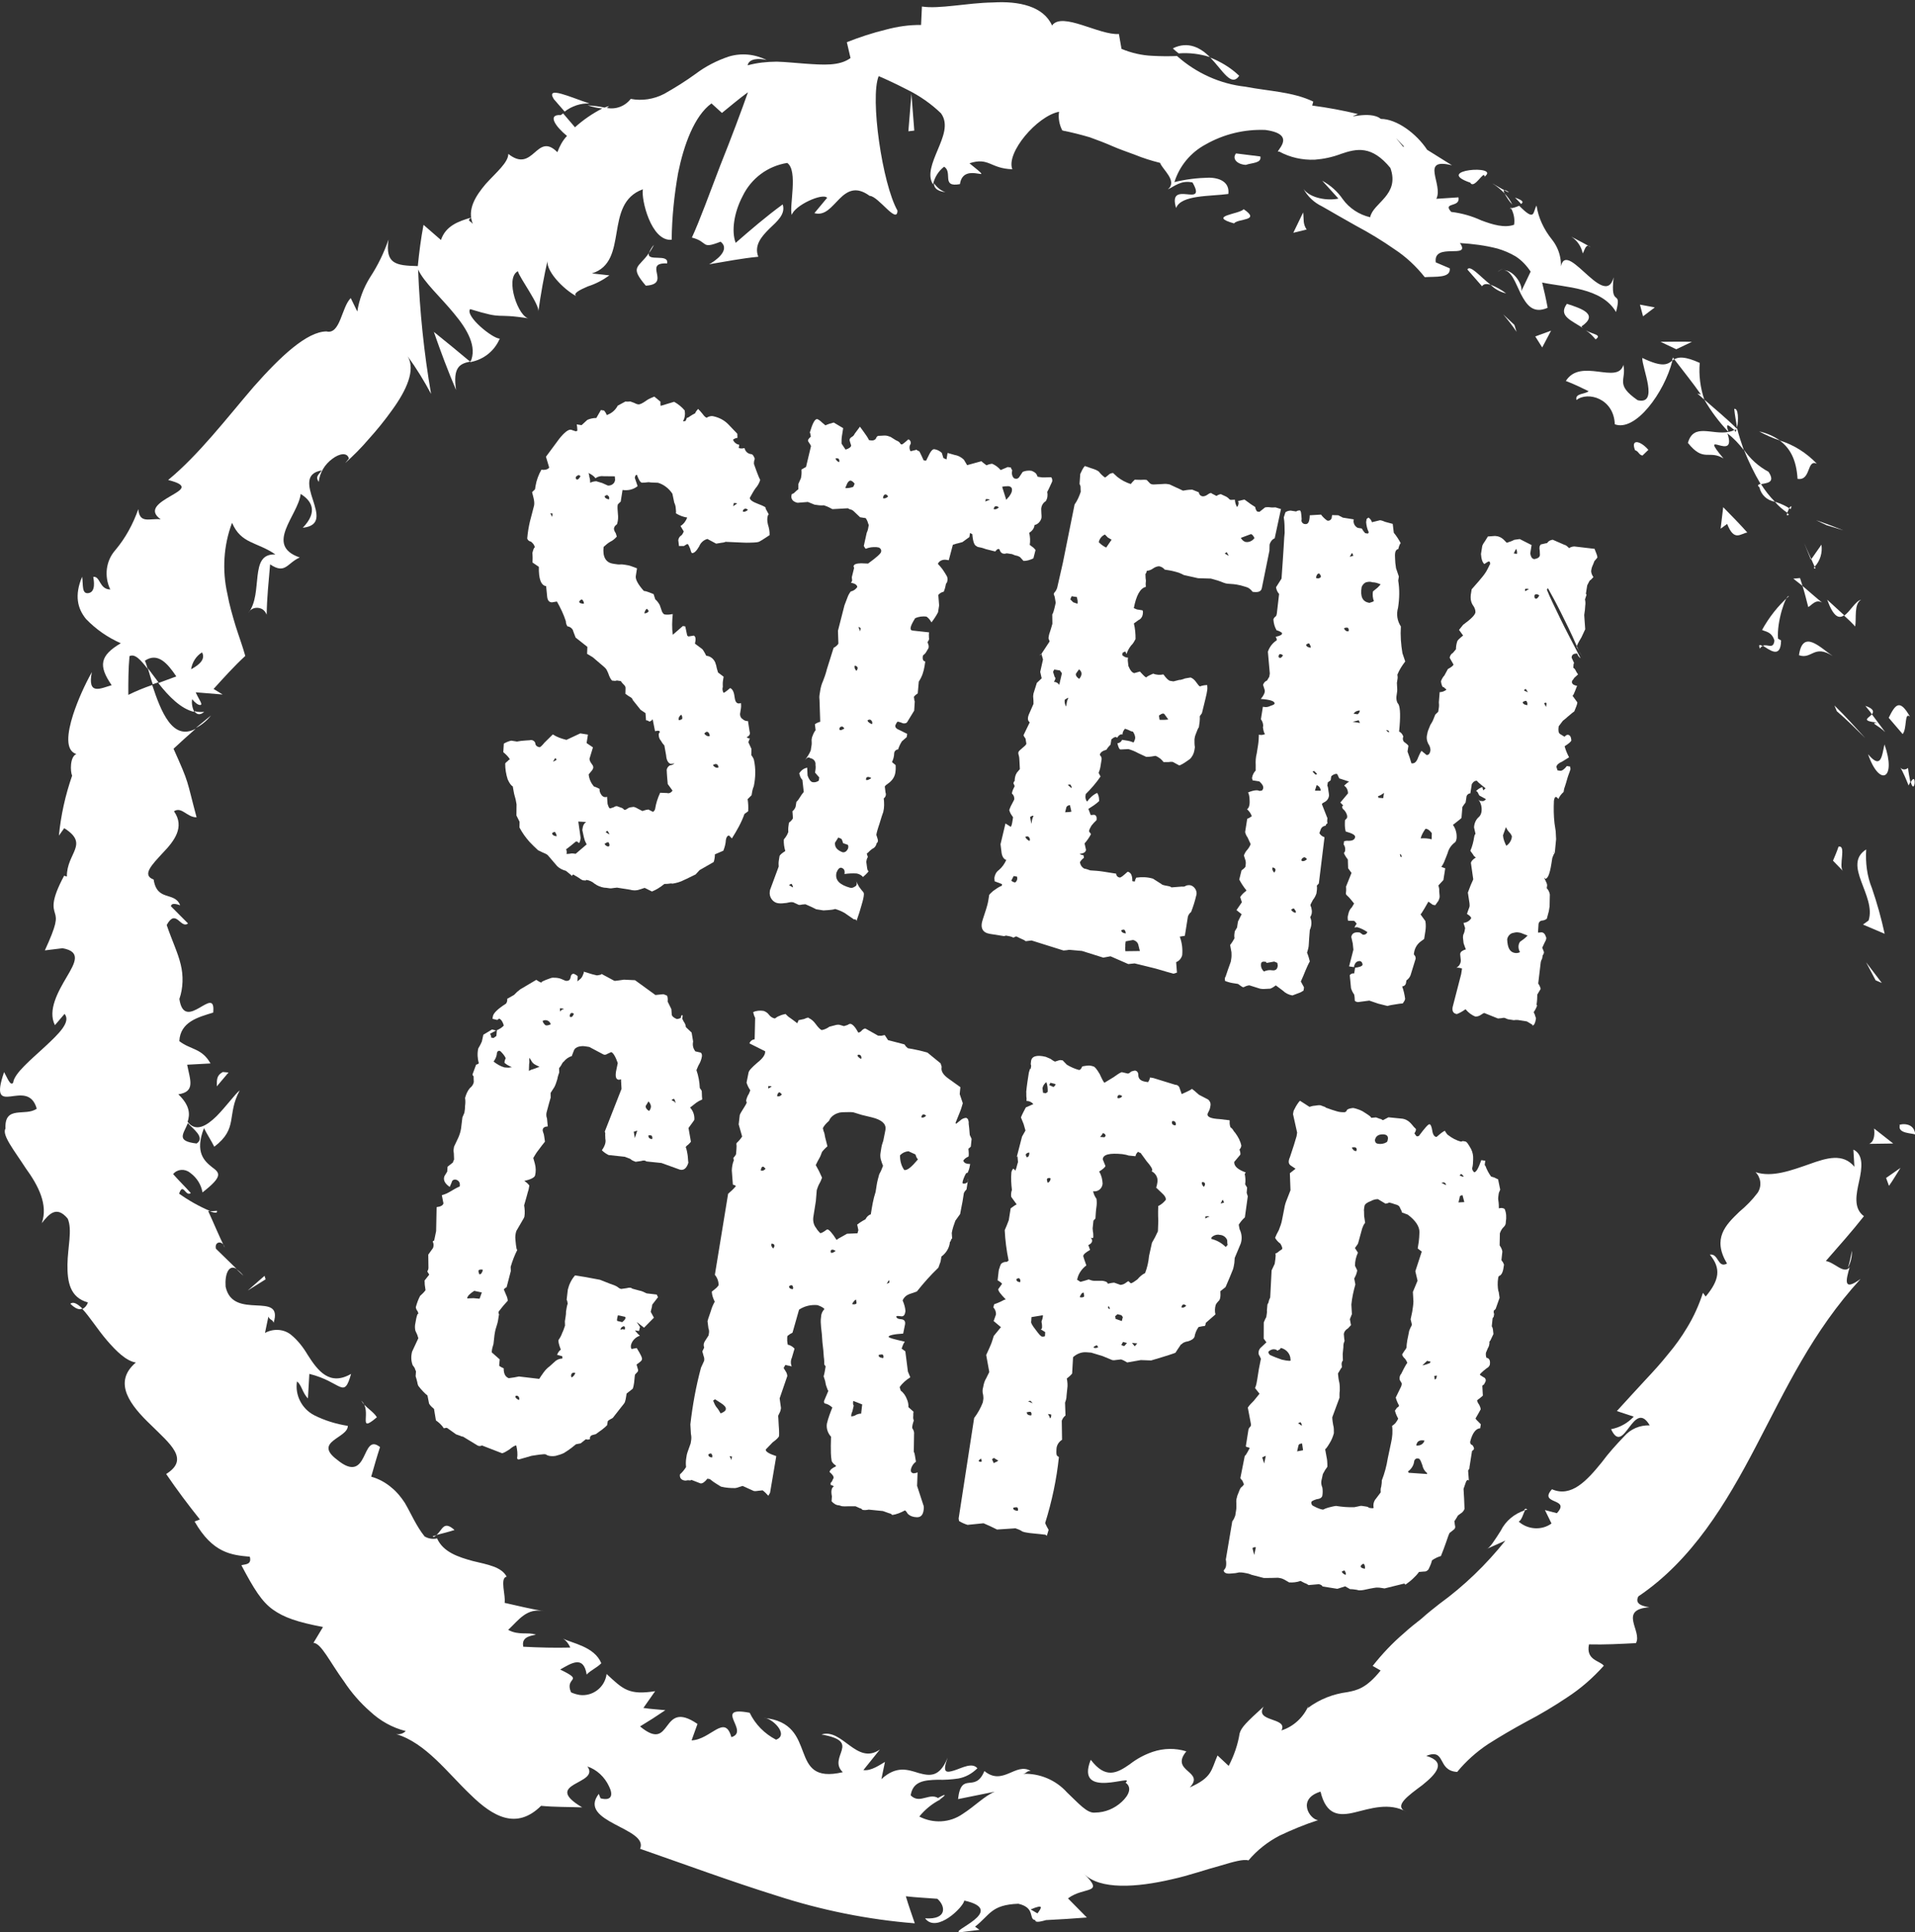 <svg xmlns="http://www.w3.org/2000/svg" xmlns:xlink="http://www.w3.org/1999/xlink" id="Layer_1" x="0px" y="0px" viewBox="0 0 469 473.2" style="enable-background:new 0 0 469 473.2;" xml:space="preserve"><rect x="0" y="0" width="469" height="473.2" fill="#333333" stroke="none"/><style type="text/css">	.st0{fill:#FFFFFF;}</style><g id="Group_212" transform="translate(36.713) rotate(9)">	<g id="Group_212-2">		<path id="Path_449" class="st0" d="M466.4,205.1c-0.3,2.2,3.4,1.4,4.1,1.7C469.6,203.2,465.4,205.3,466.4,205.1"></path>		<path id="Path_450" class="st0" d="M455,171l1.6,0.4l-4.6-4.4L455,171z"></path>		<path id="Path_451" class="st0" d="M447.7,139.7c-5.3,4.7,4.3,10.8,3.3,17.1l-1.2,1.2l5.6,1.4c-1.4-3.6-3-7.1-4.8-10.5   C448.9,146.1,448,142.9,447.7,139.7"></path>		<path id="Path_452" class="st0" d="M454.7,118.4c-1.9,2-3.4-2.9,0.8,4.2c0.1-0.3,0.2-0.6,0.3-0.9   C455.4,120.6,455,119.5,454.7,118.4"></path>		<path id="Path_453" class="st0" d="M455.9,121.7C457.4,125,457,118.7,455.9,121.7"></path>		<path id="Path_454" class="st0" d="M448.1,107l4,3.4c0.9-1.5-0.5-5.5,1.1-4.5C450,101.9,449.2,103.5,448.1,107"></path>		<path id="Path_455" class="st0" d="M442,105c0.6,0.6,1.3,1.1,1.9,1.8C444.3,106.1,444.2,105.4,442,105"></path>		<path id="Path_456" class="st0" d="M447.8,110.6l-3.9-3.8c-0.7,1.1-2.5,2,1.6,1.8C443.7,109,445.7,109.1,447.8,110.6"></path>		<path id="Path_457" class="st0" d="M448.1,113.6c-0.2,2.9,0.2,6.3-3.6,3C448.6,124.3,452.4,121.5,448.1,113.6"></path>		<path id="Path_458" class="st0" d="M440.9,140.1c-0.2,1.2-0.5,2.4-0.8,3.6l2.8,2.1C441.6,144.8,442.8,139.3,440.9,140.1"></path>		<path id="Path_459" class="st0" d="M436.9,79.5c-1.3,0.5-2.2,3.3-3.5,4.5c1.1,0.7,2.1,1.4,3.1,2.2   C436.5,84.1,435.3,80.8,436.9,79.5"></path>		<path id="Path_460" class="st0" d="M433.4,83.9l-4.7-3.1C430.9,84.8,432.3,85,433.4,83.9"></path>		<path id="Path_461" class="st0" d="M435.3,107.4c2.8,1.7,5.2,3.5,7.9,5.4c-2.9-2.3-5.7-4.6-8.7-6.7L435.3,107.4z"></path>		<path id="Path_462" class="st0" d="M425.7,62.8l4.3,0.6c-2.3-0.5-4.6-1-7-1.4L425.7,62.8z"></path>		<path id="Path_463" class="st0" d="M416.9,52.7c3.4,0,1.4-5.2,4.1-4.4c-2.9-2.2-6.3-3.7-9.9-4.2C414,45.6,415.9,48.2,416.9,52.7"></path>		<path id="Path_464" class="st0" d="M405.8,42.7c1.7,0.6,3.5,1.1,5.4,1.4C409.5,43.3,407.7,42.8,405.8,42.7"></path>		<path id="Path_465" class="st0" d="M424.4,73.3c1.1-1.6,1.4-3.7,0.8-5.6l-1.9,3.9L424.4,73.3"></path>		<path id="Path_466" class="st0" d="M423.2,71.7l0.1-0.1c-1.2-1.8-2-3.1-2.4-3.7C421.2,68.4,421.9,69.5,423.2,71.7"></path>		<path id="Path_467" class="st0" d="M424.7,73.7c-0.1-0.2-0.2-0.3-0.3-0.4C424.2,73.6,424.2,73.8,424.7,73.7"></path>		<path id="Path_468" class="st0" d="M432.2,94.2c-3.3-1.5-8.3-5.5-8.2,1.1C427.3,95.9,427.2,92,432.2,94.2"></path>		<path id="Path_469" class="st0" d="M422.2,78.4c0.8,1.6,1.5,3.3,2.2,4.9c0.8-0.6,1.5-2.3,3.2-1.6C425.7,80.6,424,79.5,422.2,78.4"></path>		<path id="Path_470" class="st0" d="M419.7,77l2.5,1.4l-0.9-1.8L419.7,77z"></path>		<path id="Path_471" class="st0" d="M409.6,52.1c-2.6-0.9-4.9-2.4-6.8-4.4c1.6,2.7,3.4,5.3,5.4,7.7   C409.4,54.9,411.9,54.6,409.6,52.1"></path>		<path id="Path_472" class="st0" d="M416.2,61.7c-0.2-0.1-0.3-0.2-0.5-0.3C415.6,61.9,415.7,62.1,416.2,61.7"></path>		<path id="Path_473" class="st0" d="M382.1,28.1c0,0.3-0.1,0.5-0.1,0.8c0.2-0.1,0.3-0.3,0.5-0.4L382.1,28.1z"></path>		<path id="Path_474" class="st0" d="M408,56.2c0.7,1.8,2.4,2.9,4.3,2.9c-1.5-1.1-2.9-2.4-4.1-3.8C407.6,55.6,407.3,55.8,408,56.2"></path>		<path id="Path_475" class="st0" d="M398.9,38.2c0.4,1.5,0.9,2.9,1.4,4.4C400.4,40.8,399.9,37.8,398.9,38.2"></path>		<path id="Path_476" class="st0" d="M416,60.1c0.1,0,0.2,0.1,0.4,0.2C416.6,59.2,416.3,59.5,416,60.1"></path>		<path id="Path_477" class="st0" d="M416,60.1c-1.2-0.5-2.4-0.8-3.7-1c1,0.9,2.2,1.6,3.4,2.2C415.8,61,415.9,60.5,416,60.1"></path>		<path id="Path_478" class="st0" d="M360.4,42.1c2.4-2.6,9-1.8,10.2,4.4c5.3,1.1,10.8-9.6,11.5-17.6c-1.1,1.1-2,2.1-7.4,0.5   c0.4,2.6,5.9,10.8,0.5,10.4c-6.2-3-3.4-4.4-4.8-8c-0.6,5.1-10.6-0.2-13.3,6.1c2,0.4,3.9,1,5.9,1.6   C362.3,40.4,359.7,40.5,360.4,42.1"></path>		<path id="Path_479" class="st0" d="M389.4,35.9l1.9,1.2c-1.4-2.7-2.3-5.7-2.5-8.7c-4-1.1-5.4-0.6-6.3,0.1c2.6,2.5,5.3,4.9,7.8,7.5   L389.4,35.9z"></path>		<path id="Path_480" class="st0" d="M398.4,44c-3.9,1.4-8.8-0.9-9.4,4.2c4.6,4.2,5.3,0.8,9.2,2.4c-7.7-6.7,3.6,0.7,0-6.2   c1.7,0.9,3.2,2.1,4.6,3.4c-0.9-1.7-1.8-3.4-2.5-5.1c0,0.1,0,0.2,0,0.3l0,0l-0.1,0c0,0.7-0.1,1-0.3,0.4c-0.1,0-0.2-0.1-0.2-0.1   C399.4,43.6,398.9,43.8,398.4,44c-1.5-2.8,0.4-1.1,1.4-0.7c0.2-0.1,0.3-0.2,0.5-0.3c0,0,0,0,0-0.1c-2.9-2.1-6-3.9-9-5.8   C393.4,39.7,395.8,42,398.4,44"></path>		<path id="Path_481" class="st0" d="M414.3,95.2c0.1-0.3,0.3-0.6,0.6-0.7C414.1,94.2,413.7,94.2,414.3,95.2"></path>		<path id="Path_482" class="st0" d="M414.1,90.6c0.8,0.3,2.4,0,3.4,2.1c0.1,2.3-1.6,1-2.6,1.7c1.6,0.6,4.9,2.7,4.2-2l-0.8-0.3   c-1-4,0.2-11,1-10.7C417,84.2,415.3,87.3,414.1,90.6"></path>		<path id="Path_483" class="st0" d="M406.8,67.6c-2.2-1.8-4.5-3.5-6.8-5.2l0.2,5.3l1.4-1.4C404,70.4,405.2,68.1,406.8,67.6"></path>		<path id="Path_484" class="st0" d="M382.6,26l3.5-2.4c-2.5,0.3-5.1,0.8-7.6,1.2L382.6,26z"></path>		<path id="Path_485" class="st0" d="M373.3,19.3l2.5-2.6l-3.7-0.1L373.3,19.3z"></path>		<path id="Path_486" class="st0" d="M69.6,303.7l1.9,1.3C71,304.5,70.3,304,69.6,303.7"></path>		<path id="Path_487" class="st0" d="M62.6,290.3l-1.7,0.4C62.1,290.9,62.9,290.9,62.6,290.3"></path>		<path id="Path_488" class="st0" d="M110.3,8.2c-4.9-0.8-11.4-2.7-8.8,0.3l3.1,2.6C106.1,9.5,108.2,8.4,110.3,8.2"></path>		<path id="Path_489" class="st0" d="M26.9,165.4l1.3-0.7l-3.1-3C25.7,162.9,26.2,164.1,26.9,165.4"></path>		<path id="Path_490" class="st0" d="M42.2,170.7l-3.2,3.6C40.3,173.4,41.4,172.1,42.2,170.7"></path>		<path id="Path_491" class="st0" d="M128.1,360.3c1.4-0.6,2.8-1.2,4.2-1.9C129.2,356.4,129.4,358.9,128.1,360.3"></path>		<path id="Path_492" class="st0" d="M266.4-23.4c-2.3-1.6-5-2.7-7.7-3.3C262.3-24,264.9-20.3,266.4-23.4"></path>		<path id="Path_493" class="st0" d="M30.7,318.4c1.4,1,2.4,1.2,3.1,0.7C32.4,318.1,31.3,317.7,30.7,318.4"></path>		<path id="Path_494" class="st0" d="M249.3-27.5c0.5,0.4,1.1,0.7,1.6,1c2.5-0.6,5.1-0.7,7.7-0.3C256-28.7,252.7-29.9,249.3-27.5"></path>		<path id="Path_495" class="st0" d="M390.2,312.7c0.2-0.1,0.5-0.2,0.8-0.3C390.6,312,390.4,312.3,390.2,312.7"></path>		<path id="Path_496" class="st0" d="M459.6,237.3c0,1.4-0.1,2.9-0.3,4.3C459.8,240.2,459.9,238.7,459.6,237.3"></path>		<path id="Path_497" class="st0" d="M334.9-5.9C337.2-5,335.4-6.1,334.9-5.9"></path>		<path id="Path_498" class="st0" d="M338.1,13c-0.7,0.2-1.3,0.6-1.7,1.2C336.9,13.6,337.4,13.2,338.1,13"></path>		<path id="Path_499" class="st0" d="M226-3.8h-0.2C226.5-3,226.4-3.2,226-3.8"></path>		<path id="Path_500" class="st0" d="M337.4-2.7c-0.6-0.9-1.4-1.7-2.3-2.4C335.8-4.2,336.5-3.4,337.4-2.7"></path>		<path id="Path_501" class="st0" d="M337.8-4.5c0.7,0.5,1.2,0.9,1.7,1.3C340-3.7,340-4.1,337.8-4.5"></path>		<path id="Path_502" class="st0" d="M331.7-7.1c1.2,0.5,2.4,1.2,3.4,2c-0.3-0.4-0.4-0.7-0.2-0.8C334.2-6.1,333.3-6.5,331.7-7.1"></path>		<path id="Path_503" class="st0" d="M259.5,404.7c0.2,0.1,0.3,0.2,0.5,0.3C261.8,403.2,261,403.5,259.5,404.7"></path>		<path id="Path_504" class="st0" d="M91.5,75.3c0-0.1,0-0.2,0-0.3l-0.3,0.1L91.5,75.3z"></path>		<path id="Path_505" class="st0" d="M89,82.6c-1.7-5.4-0.1-6.5,2.3-7.4c-3.3-2-6.6-3.9-9.9-5.8C83.8,73.9,86.3,78.3,89,82.6"></path>		<path id="Path_506" class="st0" d="M91.8,332.2l-0.6-6c8.2,0.7,9.3,5,10.1-1.6c-4.7,3.8-8.1,0.6-11.2-2.9c-1.4-1.7-3-3.2-4.9-4.3   c-2-1.1-4.5-0.8-6.3,0.6l0.2-4.1c0.4,0.8,1.1,0.5,1.5,1.3c1.2-8.3-9.9,1.2-13-6.9c-0.7-3-0.1-5.6,2-4.7l-5.8-4.1   c-0.7-1.8,1.4-2.3,2.1-0.6c-1.9-2.7-3.6-5.5-5.4-8.2l0.4-0.1c-2.8-0.7-5.5-1.7-8.1-3c0.5-3,1.7,0.6,2.8-0.6   c-1.6-1.3-3.3-2.5-5-3.9c0.8-1.4,2.6-1.8,4-1c0.1,0,0.1,0.1,0.2,0.1c1.7,0.9,3,2.4,3.6,4.2c4.5-4.8,3.4-5.4,1.3-6.5   c-1.9-1.1-4.8-2.8-3.4-9.1c1,1.4,2.2,2.7,3.2,4.1c5.2-5.4,1.7-8.1,4-14.6c-0.9,0.9-2.6,4.3-4.6,7.1c-2,2.7-4.4,4.8-6.8,2.5   c0.3-1.9,0-4-3.3-6.3c4.1-1.3,2.3-3.9,1-7.5l5.6-1.2c-2.7-3.4-5.3-2.5-8.4-4.2c-0.5-4.7,3.6-6.5,7.1-8.2c-0.4-7.3-6.1,6.3-8.7-2   c0.5-2.8,0.1-5.8-1-8.4c-1.1-2.7-3-5.4-4.9-9c1.6-4.5,3.5,0.5,5.1-1.2l-4.8-3.5c0-1,1.5-0.7,2.2-0.6c-1.9-3.2-5.7,0.1-7.4-5.2   c-3.1-0.6-1-3.5,1.2-6.8c2.3-3.3,4.4-7.1,1.1-10.5c1.7-1.5,3.4,1,5.7,0.6c-4-9-2.9-7.6-8.2-15.7c1.5-1.9,3-3.8,4.6-5.7   c-5.1,3.9-9-2.7-12.2-8.9c-1.9,1-3.7,2.1-5.4,3.3c-0.5-3.1-1-6.3-1.2-9.4c1.2-0.9,2.9,0.5,4.9,2.4c-0.3-0.6-0.6-1.3-1-1.9   c2.8-2.6,5.6-0.2,8.2,2.6l-4.1,2.3c3,2.8,6.5,5.4,9.8,5.6c-0.6-0.9-1-1.9-1-3c0.8,0.7,1.6,1.2,2.2,1.1c0.7-0.2-0.5-1.2-1.6-2.9   l6.6-0.5l-2.4-1c2.1-3.2,4.1-6.3,6.4-9.2c-1-2.2-2.3-4.5-3.5-6.9c-1.1-2.3-2.3-4.8-3.2-7.4c-2.2-5.5-2.8-11.6-1.6-17.4   c3,4.8,6.7,3.6,11.7,6c-3.4,0.4-3.6,2.9-3.5,5.9c0.1,3,0.7,6.5-0.8,9.3c0.4-1.3,1.8-1.9,3.1-1.5c0.6,0.2,1.1,0.7,1.4,1.2   c-0.6-4.1-0.8-8.1-1.1-12.3c4.1,1.9,4-0.9,6.9-2.8c-9.1-1.6-2-10.1-2.2-15.4c2.8,1.2,5,3.5,1.8,8.1c4.4-1.2,2.9-4.1,1.4-7.1   c-1.6-3.1-3-6.2,1-7.5c-0.6,1.2-1.4,1.7-0.3,2.9c-0.1-2.3,0.8-4.5,2.4-6.1c1.5-1.6,3.4-2.2,4-0.7l-0.7,1.2   c1.7-2.1,3.3-4.3,4.7-6.6c1.7-2.6,3.2-5.2,4.6-8c2.7-5.3,4.2-10.6,1.7-13.6c2.6,2.6,4.9,5.3,7.1,8.2c-3.3-9.7-5.9-19.5-7.9-29.6   c1.8,2.8,6.6,5.9,10.4,9.3c3.9,3.4,6.9,7.2,5.8,11.1c3.1-1.1,5.4-3.6,6.2-6.8c-1.7,0.3-9.3-4.1-8.3-6c9.2,1.3,5.5,0,14.7,0   c-2.6,0.4-7.6-8.8-4.6-11c0.6,1.5,6.8,7.5,6.5,9.1c-0.1-4.4,0-8.9,0.3-13.3c-0.6,2.8,5,6.9,8.3,8c-1-0.5,0.5-1.6,2.4-2.8   c1.8-0.9,3.4-2.1,4.8-3.5l-4.3,0.2c8.7-4.3,0-17.3,9.1-22.3c-0.1,2.4,4,12.4,8.9,11.1c-0.8-5.4-1.1-10.9-1-16.4   c0.3-6.9,1.7-14.4,5.4-18.1l2.9,1.9c1.8-2,3.6-4.1,5.5-6c-0.8,4.4-2.3,11.8-3.9,18.8c-1.5,7.1-2.9,14.3-4.1,18.5   c4.3,0.4,2.5,2.6,7.1-0.1c2.9,1.6-0.7,5-1.9,5.9c3.9-1.3,7.7-2.7,11.6-3.7c-1.5-2.6,0-5,1.6-7.2c1.7-2.2,3.4-4.2,2.3-6.4   c-3.5,3.5-6.8,7.4-9.9,11.1c-1.5-2.6-1.6-7.2-0.1-11.6c1.4-4.6,4.9-8.2,9.5-9.7c3,1.4,2.1,10.6,3.1,12.4c0.3-2.4,6.6-6.6,7.9-5.5   l-2.5,4.2c2.7,0.3,3.9-2.2,5.5-4.4s3.5-3.8,7.2-1.9c2.1-0.3,7.8,6,7.3,2.5c-4.7-5.9-11-26.2-9.7-31.8c0.5,0.1,3.9,1,7.5,2.2   c3.2,1,6.3,2.5,9,4.4c2.3,2.3,1.4,5.7,0.6,9s-1.6,6.5,0.2,8.5c0.1-1.8,0.8-3.4,2-4.7c2.4,1,0,5.2,4.5,3.6   c-0.1-6.1,9.7-0.7,1.5-5.4c4.5-2.3,5.2,0.5,10.6-0.2c-2.2-3.7,3.9-13.8,9.1-15.7c0,1.6,0.6,3.2,1.5,4.4c2.3,0.1,4.6,0.3,6.9,0.6   c2.1,0.4,4,0.8,5.9,1.3s3.8,0.8,5.7,1.2c2.1,0.5,4.2,0.8,6.4,1c0.8,1.5,5,3.7,2.9,6.1c1.4-0.9,2.8-2.8,5.7-2.6   c4.7,5.9-6.3,0-3,6.8c0.7-3.4,7.8-4.1,12.1-5.4c-0.1-2.8-2.5-3.6-5.3-3.2c-2.8,0.5-5.6,1.3-8.2,2.4c0.6-4.1,2.8-7.8,6.1-10.3   c4-3.2,8.8-5.2,13.9-5.8c8.6-0.2,2.5,5.5,4.2,4.7c2.8,1,5.9,1.2,8.9,0.6c2.1-0.5,4.2-1.3,6.1-2.4c3.6-1.9,7.1-3.3,12.5,1.5   c3.4,6.2-2.9,9.1-3,12.7c-2.8-0.2-5.4-1.4-7.3-3.3c-1.6-1.7-3.5-2.9-5.7-3.7l4.6,3.7c-2.5,1-6.9,1-8.8-1c1.3,1.7,3.1,2.9,5.1,3.5   c1.3,0.5,2.7,1,4.2,1.6l4.8,1.8c3.5,1.2,6.9,2.6,10.2,4.2c3.1,1.4,5.9,3.3,8.4,5.6c2.5-0.6,6.4-0.7,5.7-3.1l-3.6-0.9   c-1.5-4.9,8.6-2,5.1-5.6c3.1-0.3,6.2-0.4,9.3-0.1c1.6,0.2,3.2,0.6,4.7,1.2c1.6,0.7,3,1.8,4.2,3.1l-1.6,5.4c0.7-1.4-2.4-5.2-5-4.7   c1.9-0.3,3.4,2.7,5.1,5.1c1.8,2.4,3.7,4.4,7,2.3c-0.7-2-1.5-4-2.3-5.9c5.8,0.3,14.6-1.1,19,4.3c0.6-6.2-1.6-0.4-1.9-8.3   c-0.9,8.8-14.4-9.6-13.1,1c0.1-3-1.1-5.8-3.3-7.8c-2.3-2.1-4.1-4.7-5-7.6c-0.7,1.7,0.4,4.1-4.2,0.7c-0.6,0.4-1.2,0.7-1.8,0.9   c-0.1-0.1-0.2-0.2-0.3-0.3c0.1,0.1,0.1,0.2,0.2,0.3c-0.3,0.1-0.4,0.2,0.1,0.1c0.8,1.1,1.3,2.4,1.3,3.8c-2.2,1.2-5.2,0.8-8.1,0.2   c-2.5-0.7-5-1-7.6-0.9c-2.6-2.1,2.1-1.3,1.2-3.8c-1.8,0.4-3.5,0.8-5.3,1.2c1.2-3.8-5.7-9.4,2.5-8.7l-6.6-2.8   c-3.2-3.5-8.5-6.3-12.4-5.7c-3-1.8-9.4,1.9-5.7-0.3c-3.8-0.3-7.6-0.4-11.4-0.3l0.1-1c-5.3-1.6-11.2-0.8-17-1   c-6.2,0.3-12.4-1.4-17.7-4.8c-2,0.4-4,0.7-6,0.9c-2.6,0.3-5.2,0.1-7.7-0.5l-1.2-3.5c-4.7,1.1-14.6-3.3-16.5,0.5   c-2.8-4.3-8.9-4.7-15.2-3.3c-6.3,1.1-12.7,3.7-17,3.7l0.5,4.5c-2.9,0.4-5.7,1.3-8.4,2.5c-3.1,1.3-6,2.8-8.9,4.5l1.5,3.7   c-2.4,2.4-6.3,2.7-10.8,3.1c-2.2,0.2-4.6,0.3-6.9,0.6c-2.4,0.4-4.7,1-6.9,2c0-1.7,2.5-2.2,4.4-2c-3.1-1-6.4-0.8-9.3,0.6   c-2.7,1.4-5.3,3.3-7.4,5.5c-2.1,2.1-4.4,4.1-6.8,6c-2.3,1.7-5.1,2.6-7.9,2.5c-1.1,2-3.2,3.2-5.5,3.1c0.2-0.1,0.4-0.3,0.5-0.5   c-0.3,0.1-0.7,0.3-1,0.5c-1.4-0.1-2.8,0-4.2,0.1c1.2,0.2,2.5,0.3,3.7,0.2c-2.2,1.6-4.2,3.5-5.9,5.6l-3.4-2.9   c-0.2,0.2-0.3,0.3-0.5,0.5c-3.4,0.3-0.8,3,2.3,4.8c-0.9,1.3-1.4,2.8-1.7,4.3c-5.9-4.3-4.9,6.2-11.8,2.3c0.3,2.1-2.2,4.9-4.3,8.1   c-2,3.3-3.6,6.9-1.6,10.2c-0.7-0.7-1.7-0.5-0.6-1.5c-3,1.4-5.9,3-6.5,6.6l-4.8-3c-0.1,3.4,0,6.8,0.2,10.2c-5.3,0.7-8,0.8-8.1-5.3   c-0.6,3.4-1.6,6.7-3,9.8c-1.2,2.8-1.8,5.8-1.8,8.8L60,64.4c-1.9,2.6-1.1,9.3-4.6,9c-4.7,0.8-10.1,7.7-15.5,16.2   c-5.3,8.6-10.7,18.6-17.1,25.8c5.5,0.5,3.5,1.9,1.2,3.8c-2.3,1.9-5.1,4.2-1.5,6c-2.7,0.1-4.9,2-5.8-1.6c-0.7,3.8-2,7.5-4,10.8   c-1.9,3-1.7,6.8,0.3,9.7c-2.7,0.4-2.9-2.9-4.6-2.4c0.3,0.9,1.2,3.5-0.5,4.1s-1.6-1.9-2.2-3.7c-1.2,4.8,0.1,7.9,2.6,10.1   c2.8,2.1,5.9,3.6,9.3,4.5C13,160.5,13,163,17,167.2c-2.6,1.2-5.5,3.5-5.3-2.4c-1.3,3.6-2.3,7.3-2.9,11c-0.7,4.6-0.6,9,2.3,9.4   c-1.5,0.9-0.8,4.5-0.2,5.4c-0.9,5-1.2,10-0.9,15l1-2c6.8,2.9,1.5,5.9,2.5,11.6l-0.7-0.1c-2.3,6.6-1.4,8.1-0.8,9.4   c0.7,1.4,0.9,2.6-1,9.4l4.2-1.2c4.7,0.1,3.6,3,2.1,6.8c-1.5,3.8-3.4,8.8-1,12.1l1.9-3.1c1.9,1.7-0.6,5-3.5,8.7s-6.4,7.6-6.3,9.9   c-0.5,1.1-1.7-1.1-2.6-2.2c-2.2,12.5,5.8,0,9.3,7.6c-2.4,2.4-8,0.3-6.8,6c-0.7,1.7,3,5,6.4,8.8c3.7,3.7,6.9,8,6,12.7   c1.4-2.5,2.9-4.9,6.1-2.1c1.6,2.5,1.1,7,1.7,11.1c0.6,4.1,1.8,7.9,6.4,8.4c-0.1,0.7-0.5,1.4-1.1,1.8c2,1.5,4.4,4.3,7.1,6.6   s5.5,4.3,7.9,4.3c-5,5.8,0.5,10.7,6,14.5c5.4,3.9,10.8,6.8,5.6,11.3c3.2,3.4,6.5,6.6,9.9,9.7l-1.2,0.7c5.6,7,10.3,6.7,14.7,6.4   c0.9,2-1.1,2-1.7,2.4c3.9,5.2,6.3,8,9.3,9.5s6.4,2.1,12.8,2.3l-1.7,4.2c1.9-0.2,4.6,3.9,8.9,8.2c2.2,2.4,4.7,4.5,7.4,6.2   c2.8,1.9,6,3.1,9.4,3.4c-0.5,0.7-1.3,1.1-2.2,1.1c7.5,1,13.9,7.4,20.3,11.8c6.3,4.5,12.5,6.8,17.5,0c3.3-0.2,6.7-0.8,10-1.2   c-11-4.4,3.6-6.2-0.3-10.1c2.4,0.4,4.6,1.9,6,4c1.3,1.8,1.3,3.5-1.6,3.2l-0.6-1c-4.2,7.7,13.5,6.3,12.1,11.7   c11.7,2.1,23.2,4.4,34.8,6.1c11.4,1.8,23,2.3,34.5,1.4c-1.1-2.1-2.2-4.1-3.2-6.2c2.6-0.1,5.1-0.4,7.7-0.6c2.2,1.3,3.4,4.7-2.2,5.2   c3.4,3.3,8.9-4.3,8.8-5.8c11.2,0.7-3,8.3,0.3,7.8l4.5-1.3l-1.2-0.6c3.2-3.4,3-5.9,9.6-7.2c4.4,0.3,3,3.4,4.7,3.3   c0.1,0.5,0.7,0.5,2.6-0.4c3.3-0.7,6.5-1.4,9.8-2.2l-5.3-3.9c3.5-3.6,8.9-2.3,2.9-6.6c4.4,3.4,13.4,1.3,21.5-2   c4.1-1.6,7.9-3.7,11.1-5.1c3.1-1.5,5.5-2.6,6.7-2.4c1.7-2.8,3.9-5.2,6.6-7.2c2.8-1.9,5.7-3.7,8.7-5.2c-2.1,0.1-6-4.3-0.5-7   c2.3,5.6,5.5,5.2,9.1,3.7s7.9-3.8,12.5-2.1c-3.6-0.8-0.2-4,2.8-7.1c2.9-3.2,5.1-6.5-0.2-7.2c4.6-2.7,3.1,3.2,8.1,2.7   c1.7-2.9,3.9-5.6,6.4-7.9c2.6-2.3,5.4-4.6,8.4-6.9c3.1-2.3,6.1-4.8,8.9-7.4c3-2.7,5.5-5.7,7.7-9.1c-1.1-1.1-4.6-0.6-4.4-4.6   c3.8-0.5,7.5-1.3,11.3-2.1c1.2-3.1-5.7-7.4,1.9-9.2c-1.5,0-3.8-0.1-3.1-2.2c11.6-10.8,17.7-25.9,22.7-40.8   c5.1-15.1,9.2-29.8,18.9-44.5c-3.8,3.8-3.5,0.9-3.1-2.4c-1.1,2-3.8-0.6-6-0.6c2.5-4,5.1-8,7.5-12.3c-2.9-1.5-2.7-5-2.5-8.3   s0.1-6.6-2.6-7.4l0.9,4.1c-3.3-2.9-7-1.1-11,1.1c-4.1,2.2-8.5,4.7-12.7,4c1.5,1.1,2.1,3.1,1.3,4.9c-1,1.9-2.3,3.7-3.7,5.3   c-2.8,3.7-5.6,7.5-1,13c-2.1,1.6-2.4-2.2-4.5-1.5c3.3,2.9,3.3,5.8,0.6,10.3l-0.8-0.8c-0.5,3.1-1.3,6.1-2.5,9   c-1,2.5-2.2,4.9-3.6,7.2c-1.3,2.3-2.8,4.6-4.5,7.1c-1.7,2.5-3.5,5.3-5.7,8.6l4.3,0.7c-1.2,1.8-3,3.2-5,3.9   c4.2,6.3,4.2-8.5,9.2-2.4c-2.4,0.3-4.5,1.6-5.8,3.7c-1.6,2.3-3.1,4.6-4.4,7.1c-2.9,5-6,9.7-11,8.4c-2.8,4.3,5,1.3,2.1,5.6l-3-0.3   l2.1,3c-2.1,2.1-5.5,2.4-8,0.8c0.7-0.5,0.8-2.2,1.1-3c-2.4,1.2-4.3,3.3-5.1,5.9c-1.1,2.5-2,4.7-2.8,5l4.3-2.8   c-3.7,6.5-8.2,12.5-13.5,17.8c-1.3,1.4-2.6,2.8-3.8,4.3c-1.3,1.4-2.6,2.8-3.7,4.2c-2.4,2.8-4.5,5.9-6.3,9.1l2.1,0.8   c-2.8,4.9-5,5.7-7.2,6.5c-3.4,1-6.5,2.8-9,5.4l0.1-0.6c-0.8,3-2.8,5.6-5.6,7c1.2-3.5-7-0.9-5.2-5.1c-3.7,4.6-4.6,5.9-4.8,7.4   c0,2.8-0.5,5.6-1.4,8.3l-3.1-2.1c-1,3.8-0.4,5.5-5.5,8.8c3.2-4.6-5.5-3-2.2-8.6c-2.8-0.4-5.6,0.1-8.1,1.4c-1.9,1-3.6,2.3-5.1,3.9   c-2.8,2.7-5.3,4.5-9.6,0.4c-2.4,10.5,11.6,1.4,9.3,4.2c1.8,0.9,1.3,2.9-0.2,4.8c-1.5,1.9-3.6,3.2-6,3.6c-1.9,0.6-4.5-1.7-7.6-3.8   c-3.2-2.6-7.4-3.6-11.4-2.8c0.9-0.2,0.8-0.9,1.8-1c-4-1.6-6.1,4.8-11.2,1.8c-1.4,5.9-5.6,0.7-5.3,7.8l8.6-3.2   c-2.3,1.4-4.3,4.3-6.9,6.6c-2.8,2.7-6.8,3.5-10.4,2.3c1.1-1.9,2.6-3.6,4.4-4.9c-2.7-1.8-4.6,2.1-7.3,0.1c0-3.5,2.7-4.2,5.9-4.8   c1.7-0.2,3.4-0.6,5-1.1c1.7-0.6,3.1-1.7,4.2-3.2c-1.5-1.3-3.7,0.5-5.5,1.4s-2.9,1.2-2.1-2.8c-1.2,5.1-3.6,5.1-6.4,4.8   c-2.8-0.4-5.7-1-8.8,2.9l0.2-4.3c-1,0.8-3,2.8-4.9,2.8l3.2-5.6c-5,4.8-9.9-3.8-14.7-1.4c5.1,0.1,5.7,1.3,5.5,3   c-0.2,1.7-1.1,3.8,1.1,5.3c-13.3,5.4-7.3-11-21.2-10.1c1.9-0.4,6.9,3.1,3.8,4.8c-3-1-5.6-2.9-7.4-5.5c-9.4-0.3,0.9,4.5-3.5,6.6   c-2.5-5.5-4.9,1.4-9.5,2.3l0.8-4.2c-10.1-4.8-4.7,8.2-13.8,2.8c1.9-1.6,3.7-3.2,5.5-4.9c-1.8,0.1-3.6,0.3-5.4,0.3l2.2-4.5   c-6.2,2-7.8,0.8-12.4-2.3c0.1,3.3-2.5,6-5.7,6.1c-0.7,0-1.5-0.1-2.2-0.3c-2.3-3.6,3.1-3.1-3.5-5.1c2.5-2,5.1-4.4,6.6,0.2   c0.8-1.2,2.3-2.1,3.1-3.3c-2.3-3.8-7.9-3.7-10.2-4.5c0.9,0.4,1.6,1.1,2.1,1.9c-3.8,0.7-7.6,1.2-11.4,1.6c-0.8-2.1,0.9-2.8,2.6-3.4   c-2-0.4-4.1,0.9-6.9-0.1c2.2-2.8,3.6-6.1,8-5.9c-3.3,0-6.6-0.3-9.9-0.5c0.1-1.6-2.2-5.9-0.5-6.4c-1.6-2.2-5.1-2.2-8.8-2.5   c-3.6-0.4-7.5-1-9.5-4.1c-1,0.4-2.1,0.4-3.1,0c-1.2-1.1-2.2-2.3-3.2-3.6c-1-1.3-1.9-2.6-2.9-3.8c-1.1-1.2-2.3-2.3-3.7-3.1   c-1.6-1-3.5-1.7-5.4-1.9c0.3-2.5,0.6-5,1-7.5c-2.6-1.5-2.9,0.9-3.6,3.1c-0.7,2.2-1.9,4.2-6.3,1.6c-6.6-3.5,1.8-5.6,1.3-8.6   c-2.9,0-5.8-0.4-8.6-1.3c-3.2-1.1-5.4-4.1-5.4-7.5C89.8,329.2,90.2,331,91.8,332.2 M52.2,270.2c1.3,1.1,4.9,2.8,2.9,4.6   C49.9,275,51.6,273,52.2,270.2 M37.6,155.8c1.1,1.4,0,3-2,4.5C35.6,158.6,36.3,156.9,37.6,155.8 M309-12.6c-0.1,0-0.2,0.1-0.2,0.1   C305.6-15.3,306.7-14.3,309-12.6 M316-8.1c0.7-0.1,1.1-0.7,1.1-1.3c0-0.1,0-0.1,0-0.2c-0.9,0.8-2.6,0.2-4.5-0.8   C312.7-9.2,313.4-8.1,316-8.1 M288,428.8l-1.8-0.7C289.4,426.1,288.7,427.4,288,428.8"></path>		<path id="Path_507" class="st0" d="M40.4,170.1c-0.8,0.2-1.6,0.3-2.4,0.2C38.6,171,39.5,171.2,40.4,170.1"></path>		<path id="Path_508" class="st0" d="M127.3,360.7c0,0.1,0.1,0.1,0.2,0.2c0.2-0.1,0.4-0.3,0.6-0.5L127.3,360.7z"></path>		<path id="Path_509" class="st0" d="M199.8,16c-1.2-0.2-2.2-0.8-3.1-1.7C196.8,15.3,197.6,16.1,199.8,16"></path>		<path id="Path_510" class="st0" d="M358,4.6c-1.7-0.7-3.4-1.2-5.1-1.8c1.6,0.7,2.8,2,3.4,3.6C356.7,5.5,356.6,3.7,358,4.6"></path>		<path id="Path_511" class="st0" d="M376.5,52c0.9,0.1,1.1,1,2,1l1.2-1.6C377.5,49.5,374.9,49.3,376.5,52"></path>		<path id="Path_512" class="st0" d="M354.4,19.2c-1.7,3.3,1.7,3.8,4.9,5.3c-0.2-0.1-0.4-0.2-0.5-0.4   C362.5,20.6,358.4,19.8,354.4,19.2"></path>		<path id="Path_513" class="st0" d="M360,24.9c1,0.4,1.9,1.1,2.7,1.8C364.2,25.3,361.8,25.6,360,24.9"></path>		<path id="Path_514" class="st0" d="M326.4-6.4c1.2,1.6,2.9-3.8,3.2-2C333.2-12,316.7-8.1,326.4-6.4"></path>		<path id="Path_515" class="st0" d="M350.1,30.7l1.5-4.4l-3.6,2L350.1,30.7z"></path>		<path id="Path_516" class="st0" d="M329,14.7l4.2,3.5c0.3-0.7,1.1-0.8,2-0.7C332.3,15.9,329.5,13.4,329,14.7"></path>		<path id="Path_517" class="st0" d="M335.2,17.5c1.2,0.9,2.6,1.4,4.1,1.5C338,18.3,336.6,17.8,335.2,17.5"></path>		<path id="Path_518" class="st0" d="M343.3,27.9l-0.8-1.6l-3.1-2.1C340.8,25.4,342.1,26.6,343.3,27.9"></path>		<path id="Path_519" class="st0" d="M274.6-4.7l-6,0.2c-0.8,1.4,0.6,2.6,2.8,2.4C272.9-2.9,275.2-3.1,274.6-4.7"></path>		<path id="Path_520" class="st0" d="M288.6,11.2c-1.2-1.3-1-2.3-1.5-4l-1.6,5.3L288.6,11.2z"></path>		<path id="Path_521" class="st0" d="M272.6,8.7c-0.9,1.4-8.6,3-1.8,3.8C271.6,11.1,277.3,10.9,272.6,8.7"></path>		<path id="Path_522" class="st0" d="M188.5,2.7l1.4-0.4l-2.1-8.8L188.5,2.7z"></path>		<path id="Path_523" class="st0" d="M130.9,50.1c6.3-1.4-1.8-5.5,4.3-6.2c0.1-2.6-5,0.5-4.8-1.8C128.5,46.1,126.1,46,130.9,50.1"></path>		<path id="Path_524" class="st0" d="M130.4,42.1c0.4-0.7,0.7-1.5,0.9-2.2C130.9,40.5,130.6,41.3,130.4,42.1"></path>		<path id="Path_525" class="st0" d="M466.1,220.2c0.8-1.6,1.4-3.2,2.1-4.8l-3.1,3L466.1,220.2z"></path>		<path id="Path_526" class="st0" d="M459.7,210.8l5.8-1l-5.2-2.9C460.6,207.9,461,210,459.7,210.8"></path>		<path id="Path_527" class="st0" d="M60.1,256.4l-1.4,0.1c-1.3,1-1.2,1.9-0.9,3.7L60.1,256.4z"></path>		<path id="Path_528" class="st0" d="M77,305l-0.4-0.8l-3.5,4.2L77,305z"></path>		<path id="Path_529" class="st0" d="M109.2,334.1c-1.1-1.3-3.3-2-4.4-3.4C108,332.8,104.9,339.1,109.2,334.1"></path>		<path id="Path_530" class="st0" d="M143.9,197.3c-0.9,0-1.7-0.2-2.5-0.6c-0.6-0.4-1.4-0.6-2.1-0.6l-0.2,0.2h-0.4   c-0.1,0.1-0.6,0-1.3-0.4l-1.5-0.6l-0.2,0.2c0,0.1,0,0.2-0.1,0.2c0,0,0,0-0.1,0c0.3,0-0.3-0.3-1.5-1c-0.8-0.1-1.6-0.3-2.3-0.8   l-2.7-2.3c-0.3-0.2-0.7-0.3-1.1-0.4c-0.5-0.1-0.9-0.3-1.4-0.4c-0.8-0.5-1.6-1.1-2.4-1.7c-1.1-0.9-2.1-1.9-3-3.1l-0.2-1.4l-1-1.4   l-0.4-2.7c-0.2-0.6-0.4-1.2-0.7-1.8c-0.4-0.8-0.6-1.6-0.9-2.4c-0.4-0.1-0.9-0.6-1.5-1.5c-0.6-1.2-1-2.4-1.2-3.7   c0-0.1,0.1-0.3,0.4-0.6c0.3-0.4,0.4-0.6,0.6-0.6c-0.5-0.6-1.2-1.1-1.9-1.5l-0.2-2.1c0.5-0.4,1.1-0.8,1.7-1h1.4   c0.4-0.1,0.8-0.3,1.3-0.4s1.1-0.3,1.7-0.4c0.6-0.3,1.3,0,1.5,0.5c0,0,0,0,0,0c0.1,0.5,0.5,0.8,1.2,0.8c0.1,0,0.5-0.4,1-1.3   l1.7-2.3c1.1,0.5,2.3,0.7,3.5,0.8l3.1-2.1h1.9v2.1l1.7,0.8l-0.4,2.9c0.1,0.4,0.3,0.7,0.6,1c0.4,0.4,0.6,0.6,0.6,0.8   c0.1,0.1,0.1,0.5-0.2,1l-0.6,1c0.3,1.1,0.9,2,1.7,2.7c0.5,0.1,1,0.2,1.5,0.4c0,0.5,0.3,1,0.7,1.4c0.4,0.4,1,0.5,1.4,0.2l0.4,1.7   c0.3,0.6,0.5,1,0.8,1l0.8-0.4c0.2-0.2,0.5-0.4,0.8-0.4l1,0.2c0.2,0,0.4,0.1,0.6,0.2c0.1,0.1,0.2,0.2,0.4,0.2   c0.1,0,0.4-0.2,0.8-0.6c0.3-0.2,0.6-0.3,1-0.4c0.1-0.1,0.6-0.1,1.3,0.2l1.2,0.4l0.8-0.4l0.6-0.2l1.2,0.4c0.2-0.2,0.4-0.5,0.4-0.8   c0-1.4,0.2-2.7,0.6-4.1l1.7-0.2c0.5,0.1,1-0.3,1.2-0.8c-0.1-0.1-0.3-0.3-0.6-0.6l-0.8-0.8c-0.1-0.5-0.3-1.1-0.4-1.6   s-0.3-1.2-0.4-1.8c0-0.4,0.2-0.9,0.6-1.2c0.4-0.1,0.7-0.3,1-0.6l-0.8,0.2c-0.6,0-1.2-0.6-1.5-1.9l-0.8-2.3c-0.4-0.3-0.7-0.6-1-1   c-0.5-0.4-0.7-0.9-0.8-1.5c0-0.2,0.1-0.4,0.2-0.6c-0.1-0.3-0.5-0.3-1.2,0l-1-2.7c-0.1,0-0.2,0-0.2,0.1c0,0,0,0,0,0.1   c-0.3,0.3-0.5,0.4-0.6,0.4c-0.2-0.2-0.5-0.2-0.8-0.2l-0.4-1.7l-1.3-0.6l-2.3-2.1c-0.1-0.3-0.4-0.5-0.7-0.6   c-0.3-0.1-0.7-0.3-1.3-0.6l-0.2-1.5c-0.1-0.3-0.3-0.5-0.6-0.7c-0.3-0.2-0.5-0.4-0.8-0.7h-1c-0.3,0.2-0.6,0.2-1,0.2   c-0.1,0.1-0.5-0.2-1-1c-0.2-0.4-0.5-0.9-0.8-1.3c-0.2-0.3-0.5-0.5-0.8-0.7l-3.1-1.9l-1.5-0.6l-0.2-1.7l-3.2-1.8l-0.8-1.4   c-0.2-0.6-0.9-1-1.5-1H125c-0.3-0.3-0.5-0.7-0.6-1.2c-0.8-1.6-1.8-3-2.9-4.4l-1.2,0.4h-0.2c-0.6,0-1-0.5-1.2-1.4l-0.6-2.3   c-1.3,0-2.1-1.5-2.5-4.4l-1.7-0.8c-0.1-0.9-0.2-1.5-0.3-1.9c-0.1-0.4-0.1-0.5-0.1-0.4c0.1-1.2,0.3-1.6,0.4-1.3   c-0.1-0.6-0.6-1.1-1.2-1.4c-0.4,0-0.8-0.2-1-0.6c-0.1-1.4-0.1-2.8,0-4.2c0.1-1.3,0.3-2.7,0.4-4.1c0-0.6-0.2-1.2-0.4-1.7l-0.6-1.4   l0.6-0.8v-0.8c0-1.4,0.3-2.9,0.8-4.2c0.3,0,0.5,0,0.8-0.1c0.4-0.1,0.8-0.3,1-0.7l-1.2-2.5l2.5-4.8c1-1.8,1.9-2.7,2.5-2.7l1.2,0.2   c0.1,0,0.3-0.1,0.4-0.2c-0.1-0.5-0.2-1-0.4-1.5h1.2l1.2-1.5c0.6-0.4,1.4-0.7,2.1-0.8l0.8-2.1h0.8c0.1,0.1,0.3,0.3,0.4,0.4   c0.2,0.2,0.3,0.4,0.4,0.6c1.1-0.6,1.9-1.5,2.3-2.7l1.7-1.3c0.4,0,0.8-0.1,1.2-0.2l1,0.2c0.3,0.1,0.6,0.2,1,0.2   c0.4,0,1-0.4,1.9-1.3c0.5-0.5,1.1-0.8,1.7-1.2l1.7,1c0,0.3,0.1,0.7,0.2,1l3.1-1.5c1.1,0.4,2.1,1,2.9,1.7c0.3,0.9,0.3,1.8,0,2.7   l0.6-0.2l0.2-0.8c0.3-0.1,0.5-0.3,0.8-0.6c0.3-0.3,0.6-0.5,1-0.8c0.1-0.4,0.3-0.8,0.6-1.2c0.1,0.1,0.3,0.3,0.5,0.4   c0.2,0.2,0.5,0.4,0.7,0.6c0.5,0.5,0.9,0.8,1.2,0.8c0.3-0.3,0.7-0.5,1.2-0.6h0.4c1.4,0.1,2.7,0.5,3.9,1.4l2.5,1.9l0.2,1   c-0.4,0.1-0.7,0.3-1,0.6c0.3,0.6,1,1,1.7,1v0.8c0.5,0.1,0.9,0,1.4-0.2c0.3,0.8,1.1,1.3,1.9,1.2c0.3,0,0.6,0.3,1,1   c-0.1,0.4-0.1,0.9,0,1.3c1.4,2.6,2.1,3.7,2.1,3.5v0.2c-0.1,0.7-0.4,1.5-0.8,2.1c-0.4,0.8-0.7,1.7-1,2.5c0,0.5,0.8,0.9,2.3,1.2   c1.4,0.3,2.1,0.5,1.9,0.8l1,1.3c-0.2,0.2-0.2,0.5-0.2,0.8c0,0.6,0.2,1.2,0.4,1.7c0.4,0.8,0.7,1.6,0.8,2.5c-0.3,0.3-0.6,0.5-1,0.9   s-0.8,0.7-1.3,1.1c-0.4,0.2-0.8,0.3-1.3,0.4c-0.6,0.1-1.4,0.3-2.4,0.4L160,109c-0.3,0.2-0.6,0.3-1,0.4c-0.4,0.1-0.8,0.3-1.2,0.4   l-2.3-0.8c-0.9,0.4-1.5,1.2-1.7,2.1c-0.5,1.3-1,1.9-1.5,1.9c-0.1,0-0.3-0.3-0.6-1c-0.4-0.6-0.6-1-0.8-1c-0.1,0-0.4,0.2-0.8,0.6   l-1.2,0.2l-0.4-1.4c0-0.5,0.2-1,0.6-1.3c0.2-0.3,0.3-0.6,0.4-1l-1-1.2c0.7-0.6,1.1-1.4,1.3-2.3c-1,0-2-0.2-2.9-0.6   c0-0.4-0.1-0.7-0.2-1.1c-0.1-0.5-0.3-1-0.6-1.4l-0.8-2.1c-1-1.1-2.4-1.9-3.9-2.1l-1.7,0.2c-0.3,0-0.6,0-0.9,0.1   c-0.3,0.1-0.7,0.2-1.3,0.3c-0.4,0-0.9-0.6-1.5-1.7c-0.3,0-0.4,0.3-0.4,0.8l1,1.9c-0.9,1-2.2,1.5-3.5,1.5v2.9   c-0.2,0.2-0.4,0.5-0.6,0.8c0,0.3,0,0.6,0.1,1c0.1,0.4,0.2,0.8,0.3,1.3c0.2,0.7,0.3,1.5,0.2,2.3c0,0.2-0.1,0.3-0.2,0.4   c-0.3,0.3-0.4,0.6-0.4,1c0.1,0.4,0.3,0.7,0.6,1l0.4,0.8c-0.4,0.6-0.8,1.1-1.4,1.5c-0.5,0.4-1,1-1.4,1.5c0.1,2.4,1.1,3.7,2.9,3.7   h0.6c0.4,0,0.8,0,1.2-0.1c0.4-0.1,0.8-0.1,1.2-0.1c0.5,0,1,0,1.5,0.1c0.5,0.1,1,0.2,1.5,0.3v1.9c0,0.8,0.8,1.9,2.5,3.3   c0.4,0,0.7,0,1.1,0.1c0.4,0.1,0.9,0.2,1.4,0.3l0.6,1.2c0.5,0.3,0.9,0.7,1.3,1.2l0.8,1.5c0.3,0.4,0.5,0.6,0.8,0.6   c0.7,0,1.3-0.2,1.9-0.4l0,0c0.1,1.7,0.3,3.4,0.8,5l2.1-2.5h0.6l0.8,2.1c0.1,0.1,0.2,0.2,0.4,0.2l1.2-0.4c0.5,0.1,0.7,0.8,0.6,1.9   l1.9,1c0.1,0,0.6,0.5,1.3,1.5c1-0.1,2,0.5,2.5,1.4c0.1,0.3,0.3,0.5,0.4,0.9c0.1,0.3,0.3,0.7,0.6,1.3l1.5,0.8v1   c0,0.5,0.1,1,0.2,1.5c-0.1,0.5,0.1,1,0.4,1.4c0.1,0,0.6-0.4,1.4-1.4c0.6,0.1,1.1,0.8,1.4,1.9c0.3,1,0.6,1.5,1.2,1.5   c0.2,0,0.4-0.1,0.6-0.2c0.1,0.4,0.2,0.8,0.2,1.3v1.4c0.1,0.5,0.3,0.9,0.8,1.1c0.4,0.3,0.9,0.4,1.4,0.3l0.8,2.5   c0.3,0.4,0.1,1-0.3,1.3c-0.1,0-0.2,0.1-0.2,0.1c0.2,0.2,0.5,0.3,0.8,0.2l-0.2,1l1,1.5l0.2,1.5c0.3,0.3,0.6,0.6,0.8,1   c0.8,2,1.1,4.2,1,6.4c-0.2,0.8-0.2,1.5-0.2,2.3l-0.8,1.1c0.3,0.9,0.5,1.9,0.6,2.9l-0.8,0.8c-0.4,2.2-1.2,4.3-2.1,6.4l-0.8-0.6   c-0.4,0.1-0.6,0.5-0.6,1.2c0.1,0.9,0,1.8-0.2,2.7l-1.9,1.2c0.1,0.6,0.1,1.3,0,1.9l-3.1,2.5l-0.8,1.2c-0.9,0.6-1.8,1.3-2.6,1.8   c-0.8,0.6-1.7,1-2.6,1.3c-0.2,0-0.5,0-0.7,0.1c-0.3,0.1-0.7,0.2-1.3,0.3c-0.8,0.9-1.7,1.7-2.7,2.3l-1.9-0.6l-1.2,0.6   c-0.7,0.4-1.5,0.5-2.3,0.4H147c-0.5,0.1-1,0.3-1.4,0.4S144.6,197.2,143.9,197.3 M116.5,108.8c0.1,0.1,0.2,0.2,0.3,0.4   c0.1,0.1,0.2,0.3,0.3,0.4l0-0.8H116.5z M121.4,99.5c0.4,0.3,0.7,0,1-0.8c-0.2-0.2-0.5-0.3-0.7-0.1c0,0-0.1,0.1-0.1,0.1   C121.3,98.9,121.2,99.2,121.4,99.5 M125,99.9c0.4-0.3,0.9-0.5,1.4-0.6l1.5,0.2l1.5,0.4c0.9-0.1,1.6-0.8,1.5-1.7l-0.2-0.8l-2.7,0.4   c-0.7,0-1.4,0.3-1.9,0.8c-0.5-0.5-1.2-0.8-1.9-1c0.2,0.3,0.3,0.6,0.4,1C124.8,98.9,124.9,99.4,125,99.9 M126.7,168.8l0.8-0.6   l-0.4-0.4C127,168.1,126.8,168.4,126.7,168.8 M128.1,129.4c0-0.3-0.2-0.6-0.4-0.8c-0.3-0.3-0.5-0.1-0.8,0.4   C126.9,129.4,127.3,129.5,128.1,129.4 M130.2,103.2c0-0.5-0.1-0.8-0.4-0.8c-0.1-0.3-0.4-0.2-0.8,0.2   C129.1,103,129.5,103.2,130.2,103.2 M130.4,186.7c0-0.3-0.2-0.6-0.4-0.8c-0.1-0.3-0.4-0.2-0.8,0.2   C129.3,186.5,129.6,186.7,130.4,186.7 M133.5,190.6l0.8-0.2c0.4-0.2,0.9-0.2,1.4-0.2l2.3-2.7c-0.3-0.4-0.6-0.8-0.8-1.3   c-0.3-0.6-0.5-1.3-0.8-2v-0.6c0-0.6,0.2-1.1,0.6-1.5l-1.9,0.2l1.2,3.9c0,1-0.1,1.4-0.4,1.2l-0.2-0.2h-0.4   c-0.7,0.8-1.4,1.6-2.1,2.3C133.4,189.7,133.5,190.1,133.5,190.6 M143.1,184.2c0-0.1-0.2-0.4-0.6-0.8l-0.4,0.4   C142.5,184,142.8,184.1,143.1,184.2 M143.5,187.1c0.1-0.3,0-0.6-0.2-0.8c-0.1-0.3-0.5-0.1-1,0.4   C142.6,187.1,143.1,187.3,143.5,187.1 M143.1,129.4c0.3,0,0.6-0.2,0.8-0.4c0.3-0.3,0.1-0.5-0.4-0.8   C143.2,128.6,143.1,129,143.1,129.4 M155.5,153.9c0.3,0,0.6-0.2,0.8-0.4c0-0.4-0.1-0.7-0.4-1C155.5,152.9,155.3,153.4,155.5,153.9    M155.9,164.5c0.1,0.1,0.1,0.2,0,0.2l0.2-0.2H155.9z M160.5,100.1l0.8-0.8c0-0.1-0.3-0.1-0.8,0V100.1z M163.6,156.6   c0-0.3-0.2-0.6-0.4-0.8c-0.4-0.3-0.7-0.1-1,0.4C162.6,156.6,163.1,156.8,163.6,156.6 M163,101c0.4,0.1,0.8-0.1,1.2-0.6   c-0.2-0.1-0.4-0.2-0.6-0.2C163.2,100.3,163,100.5,163,101 M166.9,163.9c0-0.4-0.2-0.7-0.6-0.8c-0.3,0-0.6,0.2-0.8,0.4   C165.9,163.9,166.4,164.1,166.9,163.9"></path>		<path id="Path_531" class="st0" d="M205.5,195.4l-2.5-1.2c-0.8-0.3-1.6-0.5-2.5-0.6c0.1,0.1-0.8,0.4-2.7,0.8H196l-1.3-0.4   l-1.5-0.4l-0.8,0.2c-0.2,0.1-0.5,0.2-0.8,0.2l-1.4-0.4c-0.3,0-0.5,0-0.8,0.1c-0.3,0.1-0.5,0.2-0.8,0.3c-0.7,0.2-1.4,0.4-2.1,0.4   c-1.3,0-2.4-1.2-2.4-2.5c0-0.1,0-0.3,0-0.4l1.2-6c-0.1-0.4-0.2-0.9-0.2-1.4V183c0-0.3,0.4-0.8,1.2-1.5c-0.4-0.8-0.7-1.8-0.8-2.7   c0.1-0.3,0.3-0.5,0.4-0.8c0.2-0.4,0.3-0.8,0.4-1.2c-0.2-0.8-0.2-1.5-0.2-2.3c0.3-0.3,0.6-0.7,0.8-1.2l-0.4-1.7   c0.3-0.3,0.5-0.7,0.6-1.2v-1.2c0.3-0.4,0.5-0.8,0.7-1.3c0.2-0.5,0.4-0.9,0.7-1.4l-0.8-2.9c-0.1,0-0.3-0.2-0.6-0.6l-0.4-0.8   c0.3-0.8,0.9-1.4,1.7-1.7l0.4,1.9c0.5,0.9,1,1.4,1.5,1.4c0.5,0,1-0.2,1.4-0.6v-0.8l-1.2-1c0-0.7,0-1.3-0.2-1.9   c0-0.8-0.7-1.4-1.4-1.4c0,0-0.1,0-0.1,0c-0.4-0.3-0.8-0.1-1.2,0.6c0.4-0.8,0.8-1.6,1-2.5v-1.3c0-0.4-0.1-0.8-0.2-1.3v-0.6   c0.1-0.5,0.2-1,0.4-1.5l0.2-0.4l-0.4-1.4c0.3-0.3,0.7-0.6,1.2-0.8l-1-5.2c-0.1-0.4-0.2-0.8-0.2-1.2v-1.2c0-0.8,0.1-1.6,0.3-2.3   c0.2-0.9,0.4-1.9,0.5-3.1l0.8-5.4c0.4-0.3,0.8-0.7,1-1.2l-0.6-3.1l0.6-6.4c0.1-0.6,0.3-1.3,0.4-1.9c0.1-0.6,0.3-1.2,0.6-1.7   c0.6-0.2,1.1-0.7,1.4-1.3c-0.1-0.5-0.7-0.8-1.7-0.8c0.1-0.2,0.2-0.4,0.2-0.6l-0.2-0.8l0.2-2.3l-0.2-0.4c0-0.5,0.6-0.8,1.7-1   l1.7-0.2c1.8-1.8,2.7-2.9,2.7-3.3c0.1-0.5-0.3-0.9-0.7-1c-0.1,0-0.2,0-0.2,0h-0.4c-0.9,0.1-1.7,0.3-2.5,0.8   c-0.1,0-0.3-0.2-0.6-0.6l0.2-3.3c0.2-0.6,0.2-1.3,0.2-1.9c-0.1-0.3-0.3-0.5-0.4-0.8c-0.2-0.3-0.3-0.5-0.6-0.8l-1.4,0l-1.9-1.3   c-0.2-0.1-0.4-0.2-0.6-0.2c-0.3,0-0.5-0.1-0.8-0.2l-3.7,0.8c-0.3-0.1-0.6-0.2-0.9-0.3c-0.3-0.1-0.7-0.2-1.3-0.3   c-0.8,0.2-1.5,0.2-2.3,0.2l-1.7-0.4l-2.5,0.6c-1.3-0.1-1.9-0.8-1.7-1.9c0.3-0.1,0.5-0.3,0.7-0.6c0.2-0.3,0.4-0.5,0.7-0.8l-0.2-1.3   l0.4-1.5v-0.6c0-0.5-0.1-1-0.2-1.5l1-0.8l0.4-5.2c0-0.1-0.3-0.5-0.8-1c-0.3-0.3-0.1-0.7,0.4-1.3c-0.1-0.3-0.2-0.7-0.4-1   c0.3-2.3,0.7-3.5,1.3-3.5c0.4,0.1,0.8,0.3,1.2,0.6l1,0.6c0.6-0.4,1.2-0.7,1.9-1l2.5,1V79c0,0.6,0.1,1.2,0.2,1.8l1.2,1.3   c0.8-0.4,1.2-0.8,1.2-1.2l-0.4-0.8c-0.1-0.2-0.2-0.4-0.2-0.6c0-0.3,0.2-0.5,0.4-0.7c0.3-0.2,0.5-0.5,0.6-0.9l1-1.9   c0.3,0.3,0.6,0.6,1.2,1.2c0.5,0.5,1.1,1.1,1.5,1.7h0.4c0.6,0,1-0.2,1.2-0.6c0.1-0.5,0.3-0.8,0.6-0.8c0.4-0.1,0.9-0.2,1.4-0.3   c0.5-0.1,1,0,1.5,0.1l1.4,0.6c0.4,0.1,0.8,0.2,1.1,0.5c0.1,0.2,0.3,0.3,0.5,0.3c0.1,0,0.6-0.5,1.4-1.5c0.5,0.1,0.8,0.6,0.7,1.1   c0,0.1-0.1,0.2-0.1,0.2c-0.1,0.5,0,1.1,0.4,1.5l1.4-0.6c0.1,0.1,0.2,0.2,0.4,0.2c0.2,0,0.3,0.1,0.4,0.2c0.3,0.4,0.7,1,1.3,1.9h0.6   l0.6-1.9c0.3-0.8,0.6-1.2,1-1.2c0.7,0,1.3,0.2,1.9,0.6l0.6,1.2l0.8,0.2v-1.6l1.7,0.2c0.9,0,1.8,0.3,2.5,0.8l1,1.2l3.3-1.5   c0.4,0.3,0.9,0.5,1.4,0.8c0.4-0.3,0.9-0.5,1.3-0.6c0.8,0.2,1.6,0.6,2.3,1.2l1.6-1h0.8c0,0.1,0.1,0.3,0.4,0.6v0.4   c0,0.6,0.3,1.2,0.8,1.5c0.6,0.1,1-0.1,1.2-0.6l0.6-1.3c0.6-0.4,1.4-0.6,2.1-0.6c0.5,0.1,1,0.3,1.3,0.6l0.4,0.6h0.6   c0.4,0,0.7,0,1.1-0.1c0.5-0.1,1-0.2,1.6-0.3c0.3,0.3,0.4,0.6,0.4,1c-0.3,1-0.5,1.9-0.8,2.7c0.3,0.8,0.3,1.6,0,2.3   c-0.6,0.5-0.9,1.3-0.8,2.1l0.2,1c0.1,0.4,0.2,0.8,0.2,1.2c-0.1,0.8-0.6,1.6-1.4,1.9v0.2c0,0.7-0.4,1.4-1,1.9   c0.4,0.9,0.6,1.9,0.6,2.9c0.3,0.1,0.5,0.3,0.8,0.4c0.3,0.2,0.5,0.3,0.8,0.6l-0.2,2.1c-0.7,0.5-1.5,0.9-2.3,1l-1-0.8   c-0.3-0.1-0.6-0.2-0.9-0.2c-0.4,0-0.7-0.1-1.1-0.2h-1c-0.2,0-0.4,0-0.6,0.1c-0.1,0.1-0.3,0.1-0.4,0.1c-0.5,0.1-1-0.3-1.2-0.8   c-0.3-0.3-0.6-0.1-1,0.6l-2.3-0.2c-0.5-0.1-1.1-0.2-1.6-0.2c-0.3,0-0.6,0-0.9-0.2c-0.5-0.1-1-1-1.4-2.7l-0.6-0.2v1l-1.5,1.5   c-0.3,0.1-0.6,0.3-0.9,0.4c-0.3,0.1-0.7,0.3-1.3,0.6l-0.4,3.9h-0.6c-0.9,0-1.7,0.5-1.9,1.3c0.4,0.3,0.9,0.7,1.3,1.1   c0.5,0.5,1,1.1,1.4,1.6c0.3,0.5,0.3,1,0.2,1.5c-0.2,0.2-0.2,0.5-0.2,0.8c0,0.5-0.1,1-0.2,1.5c-0.5,0.2-0.9,0.5-1.2,1l0.6,2.5v1.7   c-0.3,0.9-0.7,1.8-1.2,2.7c-0.4-0.5-0.8-0.9-1.4-1.2c-1,0-1.9,0.3-2.7,0.8c-0.9,2.1-1,3.1-0.2,3.1l4.1-0.2c0,0.5,0.1,0.9,0.2,1.4   c0.1,0.1,0.1,0.5-0.2,1l0.4,0.8c0.1,0.4,0.1,0.6,0,0.8l-0.4,1c-0.1,0.2-0.2,0.4-0.4,0.6c-0.1,0.1-0.2,0.2-0.2,0.4   c0,0.8,0.3,1.2,0.8,1.2v1.2c0,1.3-0.2,2.6-0.8,3.9l0.2,2.9c-0.1,0.1-0.3,0.3-0.4,0.4c-0.2,0.2-0.3,0.4-0.4,0.6l0.2,0.6   c0,0.1,0,0.2,0.1,0.3c0.1,0.1,0.1,0.2,0.1,0.3l0.2,2.1l-1.2,2.9c-0.1,0.4-0.5,0.6-1,0.6c-0.4-0.1-0.9-0.2-1.4-0.2   c-0.2,0.3-0.3,0.6-0.4,1c0,0.5,0.4,0.8,1.3,1l1.9,0.6v0.8l-1,1.2c-0.3,0.7-0.5,1.4-0.6,2.1c-0.5,0.1-0.9,0.6-0.8,1.2   c0.1,0.7,0,1.4-0.2,2.1l1,0.6c0.1,0.5,0.2,1,0.2,1.5c0.1,1.1-0.3,2.1-1,2.9c-0.6,0.6-1,1-1,1.2l0.4,1.4c0.3,0.5,0.2,1.1-0.2,1.5   c0.3,1.1,0.5,2.2,0.4,3.3c-0.3,1.5-0.4,2.8-0.6,3.8c-0.1,0.7-0.2,1.3-0.2,2l0.4,0.8c0.3,0.5,0.3,0.9,0,1.2c0,0.6-0.3,1.2-0.8,1.5   c-0.2,0.2-0.5,0.5-0.7,0.8c-0.1,0.2-0.3,0.4-0.5,0.6l0.4,0.8c-0.2,0.4-0.2,0.8-0.2,1.2c0.4,1.4,0.6,2.1,0.8,2.1   c0.3,0-0.1,0.6-1,1.7c-0.5-0.4-1.1-0.6-1.7-0.6c-1,0.1-2,0.3-2.9,0.6c0-0.9-0.3-1.3-1-1.4c-0.5,0-0.8,0.5-1,1.4v0.2   c0,1.7,1.3,2.6,3.9,2.9c0.4,0,0.7-0.1,1-0.4c0.4-0.2,0.6-0.7,0.3-1.2c0-0.1-0.1-0.1-0.1-0.2c0.3,0.4,0.6,0.8,0.9,1.2   c0.4,0.4,0.8,0.8,1.3,1.2c0.2,0.3,0.2,0.6,0.2,1c0,0.8-0.1,1.5-0.2,2.3c-0.1,1-0.3,2.3-0.6,3.9C206,195.2,205.8,195.4,205.5,195.4    M184.4,85.4c0.1-0.3,0-0.6-0.2-0.8c-0.1-0.1-0.4-0.1-0.8,0C183.5,84.9,183.8,85.2,184.4,85.4 M186.9,91.4h0.2   c0.6-0.1,1.2-0.3,1.7-0.6l0.2-0.8c-0.3-0.3-0.6-0.5-1-0.6c-0.4,0-0.6,0.3-0.8,0.8L186.9,91.4z M189.5,190c0.1,0,0-0.3-0.4-0.8   c-0.1,0-0.3,0.1-0.6,0.4L189.5,190z M194.7,150c0.3,0.3,0.6,0.1,1.2-0.4c-0.3-0.3-0.5-0.4-0.6-0.4   C194.8,149.3,194.7,149.5,194.7,150 M196,125.5v-0.8c-0.2-0.1-0.4-0.2-0.6-0.2L196,125.5z M196.6,135.2c0.1-0.2,0.2-0.4,0.2-0.6   c0-0.4-0.3-0.6-0.8-0.6C195.9,134.4,196.1,134.8,196.6,135.2 M196.4,92.4c0.4,0.1,0.8-0.1,1.2-0.6c-0.3-0.3-0.5-0.4-0.6-0.4   C196.6,91.4,196.4,91.7,196.4,92.4 M200.2,179.6c0.6,0,1-0.4,1.2-1.2c0-0.3,0-0.5-0.2-0.8l-1.2-0.2c-0.2-0.3-0.3-0.7-0.6-1   l-0.8-0.2l-0.6,1.4C198.1,178.7,198.8,179.3,200.2,179.6 M202.4,147.5c0.1-0.3,0-0.6-0.2-0.8c-0.3-0.3-0.6-0.3-1,0   C201.2,147,201.6,147.3,202.4,147.5 M203.1,161.2c0.3,0.1,0.6-0.1,1.2-0.6c-0.2-0.2-0.5-0.2-0.8-0.2   C203.1,160.5,203,160.7,203.1,161.2 M221.3,89.3c0.3-0.2,0.6-0.4,1-0.6c-0.1-0.1-0.5-0.1-1,0V89.3z M223.6,90.8   c0.4,0.1,0.8-0.1,1.2-0.6c-0.2-0.1-0.4-0.2-0.6-0.2C223.8,90,223.6,90.3,223.6,90.8 M226.3,88.1c0.2-0.3,0.3-0.6,0.5-0.8   c0.2-0.4,0.4-0.8,0.5-1.3c0.1-0.9-0.2-1.3-1-1.3c-0.5,0.1-1.1,0.2-1.5,0.4L226.3,88.1z"></path>		<path id="Path_532" class="st0" d="M283.2,196.1c-1.5-0.2-3-0.4-4.5-0.5c-1.4-0.1-2.5-0.2-3.6-0.3l-1.5,0.4l-4.6-1.2l-1.7,0.6   l-5.4-0.8l-2.9,0.2c-0.3,0-0.5,0.1-0.8,0.2l-0.8,0.2l-8.1-1.2l-1.4,0.4c-0.3-0.2-0.7-0.3-1.1-0.4c-0.5-0.1-0.9-0.3-1.4-0.4   l-0.6,0.4c-0.6-0.2-1.3-0.2-1.9-0.2l-0.4,0.2l-3.5,0c-1.9,0-2.7-1.1-2.3-3.3l0.4-2.5c0.1-0.7,0.2-1.5,0.2-2.2v-1.4   c0.2-0.4,0.5-0.7,0.8-1.1c0.6-0.6,1.2-1.2,1.9-1.6v-0.4l-1.9-0.4l-0.2-0.8c0-0.8,0.2-1.5,0.8-2.1c0.7-0.8,1.1-1.7,1.4-2.7   c-0.6-0.1-1.1-0.6-1.4-1.5l-0.6-2.1l0.4-5.2l1.4,0.6c0.1-0.1,0.2-0.5,0.2-1.2v-1.2c-0.4-0.4-0.7-0.7-1-1.2l-0.2-0.4   c0.1-0.5,0.2-1,0.4-1.5l0.4-1.2c0-0.6-0.3-1.1-0.8-1.4c0-0.7,0.2-1.3,0.4-1.9l-0.4-0.6c0-0.4,0.1-0.6,0.2-0.6   c-0.1-0.7-0.1-1.4,0.2-2.1l0.6-1l-0.4-1.9c-0.1-0.5-0.2-1-0.4-1.4c-0.1-0.2-0.2-0.4-0.2-0.7c0-0.3,0.3-0.6,0.8-1.2   s0.8-0.9,0.8-1.2l-0.4-1.2c-0.4-0.4-0.6-0.6-0.6-0.8l1-3.3c-0.6-0.3-0.8-1-0.4-2.3l0.6-2.3c-0.1-0.6-0.2-1.2-0.3-1.5   c-0.1-0.3-0.1-0.6-0.1-1l0.4-2.7l1-1.3c-0.2-0.5-0.4-1-0.6-1.5l0.2-3.1c-0.2-0.4-0.4-0.9-0.6-1.3l1.5-3.3   c-0.1-0.3-0.3-0.5-0.4-0.8c0-0.5,0-1,0.1-1.4c0.1-0.6,0.2-1.3,0.3-2.2l-0.4-2.3c0.1,0.1,0.3-0.8,0.4-2.9l-0.4-1.2   c-0.1-0.3-0.2-0.5-0.3-0.6c-0.1-0.1-0.1-0.3-0.1-0.4c0.1-0.3,0.3-0.5,0.4-0.8c0.1-0.3,0.2-0.6,0.2-1l0.4-6l0.6-14.5   c0.5-1,0.8-2.1,1-3.3l-0.2-1c0-0.2-0.1-0.4-0.2-0.6c-0.1-0.1-0.2-0.2-0.2-0.4l-0.2-2.3c0.2-0.7,0.4-1.5,0.8-2.1   c0.6,0.1,1.2,0.2,1.7,0.3c0.7,0.1,1.3,0.2,1.9,0.5c0.5,0.5,1.1,0.9,1.7,1.2c0.1,0,0.4-0.3,0.8-0.8c0.2-0.3,0.6-0.5,1-0.6l1.2,0.8   c1.1,0.6,2.2,1,3.5,1.2c0.2-0.4,0.5-0.8,0.8-1.2l1.5-0.2c0.4-0.1,0.9-0.2,1.4-0.2l0.8,0.6c0.3,0.3,0.8,0.3,1.2,0.2l1.9-0.4   c0.4-0.1,0.8-0.2,1.2-0.2h0.6l3.5,1c0.3-0.1,0.6-0.2,0.9-0.3c0.3-0.1,0.7-0.2,1.3-0.3l1.7,0.4c0.1,0.5,0.6,0.9,1.2,0.8   c0.4-0.1,0.7-0.3,1-0.6c0.5-0.5,0.8-0.6,1-0.4l1.2,0.4c0.3-0.3,0.6-0.5,1-0.6l1.4,0.4c0.2,0.1,0.5,0.2,0.7,0.4   c0.1,0.1,0.3,0.2,0.5,0.2l1-0.2c0.1,0.6,0.4,1.2,0.8,1.7c0.3-0.5,0.3-1.1,0-1.5l1.5-0.6l1.2,0.6c0.5,0.3,1.1,0.5,1.7,0.8   c0.1,0.4,0.3,0.7,0.6,1h0.6l1.2-1.3c0.3-0.1,0.7-0.2,1.1-0.2c0.5,0,1-0.1,1.4-0.2l1.4,0.2l-0.4,7.3c-0.6,0.4-0.9,1-1,1.7l0.2,1.5   l-0.4,9.3c0,0.9-0.7,1.3-2.1,1.3c-0.3-0.3-0.7-0.6-1.2-0.8c-0.7-0.2-1.4-0.2-2.1-0.3c-1-0.1-2.1,0-3.1,0.1c-0.3,0-0.6,0-1-0.1   c-0.4-0.1-0.9-0.2-1.5-0.3l-1.7-0.2l-3.1,0.4l-3.3-0.2c-0.3,0-0.5-0.1-0.8-0.2l-0.8-0.2c-0.8-0.1-1.6-0.2-2.4-0.2h-1.1   c-0.4-0.4-1-0.6-1.5-0.6c-0.5,0.1-1,0.4-1.4,0.8c-0.4,0.4-0.8,0.6-1.4,0.8c0,0.3,0,0.5-0.2,0.8l0.2,1c0.1,0.3,0.2,0.6,0.2,0.9   c0,0.4,0.1,0.8,0.2,1.2c-1.3,0.5-2,2.4-2.1,5.6l0.8,0.2h1.4c0.2,0.3,0.2,0.6,0.2,1c0,0.6-0.3,1.2-0.8,1.5l-1,1   c0.5,1.2,0.8,2.4,1,3.7c-0.2,0.6-0.4,1.2-0.8,1.7c-0.4,0.7-0.7,1.5-0.8,2.3l-0.4-0.6l-0.6,0.4v0.6c0.4,0.3,1,0.5,1.5,0.4   c0,0.3,0,0.6,0.1,0.9c0.1,0.4,0.2,0.7,0.3,1.1c0.6,1,1.2,1.5,1.7,1.5l1.3-0.6c0.3,0.2,0.6,0.5,0.9,0.7c0.3,0.2,0.5,0.4,0.9,0.5   c-0.1-0.1,0.4-0.5,1.5-1.2c0.8,0.2,1.7,0.1,2.5-0.2c0.9,0.9,1.5,1.3,1.9,1.3h0.8l1.4-0.6c0.2,0,0.4-0.1,0.6-0.2   c0.3-0.1,0.5-0.3,0.8-0.4l1.2-0.4c0.5,0.1,1,0.4,1.4,0.8c0.6,0.6,1,1,1.2,1c0.5-0.3,1.1-0.5,1.7-0.6c0.1,0.4,0.2,0.8,0.2,1.2   c0,0.5,0,1.3-0.1,2.2c-0.1,1-0.2,2.2-0.3,3.6l-0.4,0.8c0.2,0.9,0.2,1.8,0.2,2.7c-0.2,0.4-0.3,0.9-0.4,1.4   c-0.1,0.4-0.2,0.9-0.2,1.3v0.4c0.1,0.7,0.2,1.3,0.4,1.9v0.8c0,0.8-0.3,1.7-0.8,2.3c-1.3,1.3-2.1,1.9-2.3,1.9l-1.7-0.6   c-0.3,0-0.7,0.1-1,0.2l-1.2,0.2c-0.3-0.3-0.6-0.5-0.9-0.7c-0.4-0.2-0.8-0.4-1.3-0.5c-0.3,0.1-0.6,0.2-0.9,0.3   c-0.3,0.1-0.7,0.2-1.3,0.3l-2.1-0.6c-0.8-0.3-1.7-0.5-2.5-0.6l-1.9,0.4c-0.3,0-0.6-0.4-1-1.4c0.5-0.1,0.9-0.5,1-1h1.4   c0.5,0,1,0.1,1.5,0.2l0.2-0.8v-0.4c-0.1-0.5-0.4-1-0.8-1.4c-0.2,0-0.5,0-0.7-0.1c-0.3-0.1-0.7-0.2-1.3-0.3c-0.3,0.4-0.5,1-0.4,1.5   c-0.4-0.1-0.8,0.2-1.2,1c-0.3-0.3-0.7-0.1-1.3,0.6v1.3c-0.3,0.4-0.6,0.9-0.8,1.4c-0.9,0.4-1.4,0.9-1.4,1.5l0.4,0.4   c0.1,0.2,0.2,0.4,0.2,0.6v1.9c0,0.5-0.1,1-0.2,1.5l0.6,0.8c-0.8,1.7-1.8,3.3-2.9,4.8v0.4c0,0.5,0.2,1,0.6,1.4   c0.5-1,1.2-1.9,2.1-2.5c0.5,0.5,0.7,1.2,0.8,1.9c-0.7,0.9-1.5,1.6-2.3,2.3l0.8,1.4l0.8-0.2c0.5,0,0.8,0.4,0.8,1.2   c-0.4,0.5-0.7,1-1,1.5c-0.2,0.5-0.4,1-0.4,1.5l0.6,0.6c-0.3,0.9-0.7,1.7-1.2,2.5l0.6,1.5c0,0.6-0.5,1-1.4,1.2   c0.3,0.2,0.6,0.2,1,0.2l0.2,0.6c-0.3,0.3-0.6,0.7-0.8,1.2c0.2,0.7,0.7,1.2,1.3,1.4c0.5,0,1,0.1,1.5,0.2c1-0.1,2.1-0.2,3.1-0.2h3.3   c0.1,0.5,0.5,0.8,1,0.8c0.3,0,0.8-0.6,1.7-1.7c0.8,0,1.3,0.7,1.5,2.1h0.6c0-0.3,0.1-0.7,0.2-1c1.3-0.4,2.7-0.6,4.1-0.4l2.3,1   c0,0.1,0.5,0.2,1.5,0.2c0.3,0,0.7,0,1,0.2l2.5-0.6c0.4,0,0.7-0.1,1-0.4c0.4-0.2,0.9-0.3,1.3-0.2c1,0.3,1.7,1.3,1.5,2.3   c-0.1,1.4-0.3,2.7-0.6,4.1c-0.3,0.3-0.5,0.7-0.6,1.2v4.8l-1.2,0.4c0.8,1.4,1.2,2.9,1.3,4.4c-0.1,0.8-0.5,1.5-1.2,1.9l0.6,2.5   l-0.8,0.4L283.2,196.1z M240.4,124.4c0-0.3,0.1-0.3,0.2-0.2L240.4,124.4z M243.1,180.3c0.4-0.4,0.5-1,0.2-1.5h-0.8l-0.4,1.2   C242.4,180.2,242.7,180.3,243.1,180.3 M245,169.7c0.1-0.3,0-0.6-0.2-0.8c-0.3-0.3-0.6-0.3-1,0C244.1,169.3,244.5,169.6,245,169.7    M246.2,130.8l0.2-2.9l-0.6-0.6h-1.4l-0.2,0.6l0.6,1.2c0.3,0.1,0.3,0.5,0,1.2C245.3,130.2,245.8,130.4,246.2,130.8 M244.8,165.5   v-1c0-0.3,0.1-0.7,0.2-1c-0.1-0.1-0.4,0-0.8,0.4L244.8,165.5z M247.5,110.5c0-0.3,0-0.5-0.1-0.8c-0.1-0.3-0.2-0.5-0.3-0.8h-1.3   l-0.2,0.8l0.8,0.6L247.5,110.5z M248.7,135.8v-1c0-0.4,0.1-0.8,0.2-1.2c-0.1,0-0.4,0.2-0.8,0.6   C248.1,134.8,248.3,135.3,248.7,135.8 M250.8,128.6c0.6-1,0.5-1.8-0.4-2.3c-0.2,0.4-0.4,0.7-0.6,1.2   C249.8,127.9,250.1,128.3,250.8,128.6 M252.3,95.8l1-2.1l-1-0.4l-0.8-0.6c-0.7,0.4-1.2,1.3-1.2,2.1   C251,95.3,251.6,95.6,252.3,95.8 M253.1,155.3c0.1-0.1,0-0.4-0.4-0.8c-0.2,0-0.4,0.1-0.6,0.2L253.1,155.3z M252.5,161.4   c0.5-0.1,1.1-0.2,1.5-0.4l-0.6-1.5c-0.5,0.1-0.8,0.4-0.8,0.8L252.5,161.4z M271.8,188.4c0-0.3-0.2-0.6-0.4-0.8   c-0.1-0.1-0.4-0.1-0.8,0.2C270.7,188.2,271,188.4,271.8,188.4 M271.8,135.4h0.2c0.7-0.1,1.3-0.2,1.9-0.4l-1-1   c-0.3-0.4-0.7-0.3-1.4,0.4C271.6,134.8,271.7,135.1,271.8,135.4 M272.4,192.7l3.5-0.6l-0.6-1.4c-0.2-0.6-0.9-1-1.5-1l-1.7,0.6   c0,0.4,0,0.8,0.1,1.2C272.2,191.9,272.3,192.3,272.4,192.7 M282.2,93.1c0-0.1-0.2-0.4-0.6-0.8l-0.4,0.4L282.2,93.1z M285.7,89.1   h0.2c0.8,0,1.6-0.6,1.9-1.3c-0.4-0.5-0.7-0.8-1-0.8l-2.3,1.3C284.8,88.7,285.2,89,285.7,89.1"></path>		<path id="Path_533" class="st0" d="M302.3,196.9c-0.2,0-0.4-0.1-0.6-0.2l-0.8-0.4h-1.4c-0.6,0-1.2-0.1-1.8-0.2   c-0.2-0.3-0.2-0.6-0.2-1c0,0.3,0.1,0.1,0.2-0.6s0.3-1.7,0.6-3.3v-0.8c0-0.5-0.1-1-0.2-1.5l-0.6-1.7l0.4-0.8l0.4-1   c-0.2-0.6-0.2-1.1-0.2-1.7l0.4-1v-1.5l0.6-1.9l-1.4-0.8l1-2.1l-0.6-1.2c0.3-0.7,0.7-1.2,1.2-1.7v-0.2c-0.8-0.7-1.5-1.5-2.1-2.3   l0.2-2.3c0.3-0.3,0.6-0.6,0.8-1c0-0.5,0-1-0.2-1.5l-0.6-1.2c0.1-0.5,0.3-1.1,0.6-1.5c0.3-0.5,0.5-1,0.6-1.5l-1-1.5   c-0.3-0.3-0.6-0.7-0.8-1.2V156c0.4-0.2,0.7-0.5,1-0.8c-0.3-0.6-0.8-1.1-1.4-1.5c0.3-0.3,0.4-0.7,0.4-1.2c0-0.5-0.1-0.9-0.2-1.4   c-0.1-0.5-0.3-1.1-0.6-1.5c1.3-0.8,2.2-1,2.7-0.8l0.6-0.2c0.1-0.2,0.2-0.4,0.2-0.6c0-0.5-0.4-1-1.2-1.5h-1.7c0-0.1,0-0.2-0.1-0.3   c-0.1-0.1-0.1-0.2-0.1-0.3c0-0.7,0.2-1.3,0.6-1.9l-0.2-1.3c-0.2-0.9-0.3-1.9-0.2-2.9v-2.1c0-0.8-0.1-1.7-0.2-2.5   c0.5,0.1,1.1-0.1,1.5-0.4c-0.3-0.1-0.5-0.6-0.8-1.5v-0.4c-0.1-0.6-0.4-1.1-0.8-1.5v-3.1h0.4c0.5,0,1-0.2,1.4-0.5   c0.6-0.3,0.9-0.5,0.9-0.7c0-0.6-1.2-0.8-3.5-0.6c0.6-1,0.8-1.8,0.6-2.3l-0.6-1.2c0.1-0.5,0.3-0.9,0.8-1.2l0.4-1v-0.8l-1.3-5.2   c0.2-1.2,0.8-2.3,1.7-3.1c0-0.3-0.2-0.6-0.4-0.8c0.5-0.2,1-0.4,1.4-0.8v-0.4c-0.4-0.2-0.9-0.4-1.4-0.4c-0.6-0.7-1-1.6-1.2-2.5   c0-0.3,0.2-0.6,0.4-0.8c0.2-0.2,0.2-0.5,0.2-0.8l-0.2-4.8c-0.5-0.4-0.8-0.9-1-1.5l1-2.3c-0.3-3.3-0.5-5.9-0.7-7.8   c-0.2-1.9-0.3-3-0.3-3.4c-0.2-1.2-0.4-2.5-0.8-3.7l0.2-1.3c0.3-0.3,0.7-0.5,1.2-0.6h1.4c0-0.1,0.3-0.3,0.8-0.4   c0.3,0,0.5,0.7,0.8,2.1c-0.1,0.5,0.3,0.9,0.7,1c0.1,0,0.2,0,0.3,0c0.8,0,1-0.8,0.8-2.3l2.7-0.6c0.5,0.5,1.1,0.9,1.7,1.2   c0.5,0.1,0.9-0.3,1-0.7c0-0.1,0-0.2,0-0.2v-0.6l1.5-0.2l1.2,0.4h2.7v0.2c0,0.8,0.6,1.5,1.3,1.7h1c0.3,0.4,0.6,0.7,1,1l0.6,0   c0.1,0,0.2-0.1,0.2-0.4c-0.5-0.7-0.8-1.5-1-2.3v-0.8l0.4-0.4c0.4,0.2,0.8,0.5,1,1l1.9-0.8c0.5,0,0.9,0.1,1.3,0.2l1.9,0.2l0.6,2.1   c0.8,0.7,1.5,1.5,2.1,2.3c-0.1-0.1-0.3,0.4-0.4,1.5c-0.4,0.1-0.6,0.5-0.6,1c0,0.5,0.1,0.9,0.2,1.4c0.1,0.6,0.3,1.4,0.6,2.3l1,1.9   v1c0.7,2.1,1,4.3,1,6.6c-0.2,1.6,0.3,3.2,1.4,4.4c0.2,2.2,0.7,4.3,1.4,6.4l1,1.9c-0.6,1.1-1.1,2.2-1.4,3.5c0.1,0.3,0.2,0.6,0.2,1   v1c0.1,0.5,0.2,1,0.3,1.4c0.1,0.4,0.1,0.8,0.1,1.3c0,0.4,0,0.8,0.1,1.2c0.1,0.4,0.3,0.9,0.7,1.2c0.6,0.8,1,3,1.2,6.6   c0.5,0.1,0.9,0.5,1.2,1c-0.1,0.5,0,1,0.4,1.3c0.8,0.4,1.2,0.7,1.2,0.8v1.4c0.5,0.9,1,1.8,1.4,2.7c0.8,0,1.2-0.6,1.4-1.7   c0.3-1.2,0.5-1.7,0.6-1.7c0.4,0.3,0.9,0.5,1.3,0.8c0.5,0,0.8-0.4,0.8-1.3c-0.1-0.6-0.4-1.1-0.8-1.5c-0.5-0.7-0.7-1.5-0.6-2.3   c0-0.3,0-0.6,0.1-1c0.1-0.4,0.2-0.8,0.3-1.3c0.2-0.5,0.4-0.9,0.5-1.4c0.1-0.4,0.2-0.8,0.3-1.3l0.6-0.8v-1c0-0.5-0.1-0.9-0.2-1.3   l-0.2-2.5c0.6-0.1,1.1-0.4,1.5-0.8c0-0.1,0-0.2-0.1-0.2c0,0,0,0-0.1,0c-0.2-0.2-0.5-0.4-0.8-0.4c-0.3-0.4-0.5-0.9-0.6-1.3   c0.1-0.5,0.3-1.1,0.6-1.5l0.6-1.7c0.8-0.6,1.2-1.1,1.2-1.3c-0.4-0.5-0.8-1-1.2-1.5c0-0.5,0.2-1,0.6-1.3l0.6-1   c-0.1-0.6-0.1-1.3,0-1.9c0-0.3,0.4-0.8,1.2-1.7l-1.2-1.2l0.8-1.4c1.7-1.7,2.5-2.8,2.5-3.5c-0.1-0.6-0.4-1.1-0.8-1.5   c-0.7-0.7-1-1.7-1-2.7v-1.2c0.6-1,1.3-2,1.8-2.9c0.5-0.8,1-1.7,1.3-2.7c0.1-0.3,0.2-0.6,0.3-1c0.1-0.1,0.1-0.1,0.1,0   c0-0.5-0.1-0.8-0.4-0.8c-0.1,0-0.5,0.3-1,0.8c-0.5-0.3-0.9-1-1.2-2.3V81c0.1-0.5,0.3-0.9,0.5-1.3c0.2-0.4,0.3-0.8,0.5-1.2l1.7-0.4   c0.8-0.1,1.6,0.1,2.3,0.6l0.8,0.6c0.6-0.3,1.2-0.6,1.7-1l1.3-0.4l3.1,1V81c0.3,0.8,0.6,1.2,1.2,1.2c0.8-0.3,1.2-0.6,1.2-1.2   l-0.2-1c-0.1-0.3-0.2-0.6-0.2-1c0-0.2,0.1-0.4,0.2-0.6l1.5-0.6c0.2-0.5,0.6-0.8,1.2-1l3.1,0.8c0.2,0,0.4,0.1,0.6,0.2l0.6,0.4   c0.3-0.3,0.7-0.5,1.2-0.6l5-0.2c0.1,0.3,0.3,0.5,0.5,0.9c0.2,0.3,0.4,0.7,0.5,1.1l-0.6,1c-0.1,0.5-0.2,1-0.3,1.3   c-0.1,0.4-0.1,0.8-0.1,1.2c0.1,0.5,0.4,1,0.8,1.4c-0.1,0.1-0.2,0.2-0.3,0.4c-0.1,0.2-0.3,0.4-0.5,0.6l-0.4,1.2v2.1l0.2,0.2   l-0.2,1.2c0.2,0.5,0.3,1,0.3,1.5c0.1,0.8,0.1,1.4,0.1,1.9c0,0.3,0,0.5,0.1,0.8c0.1,0.4,0.2,0.8,0.3,1.3l0.4,1.7l-0.6,2.1   c-0.3,0.7-0.6,1.5-0.8,2.3c0.3,0.4,0.5,0.8,0.8,1.2c0.3,0.4,0.6,0.8,1,1.3c-0.4-0.5-0.7-1-1-1.3c-0.2-0.3-0.5-0.7-0.8-1v-0.2   c-1.9-3-3.7-5.5-5.2-7.6c-1.5-2.1-2.9-3.9-4-5.3l-0.2,0.4c1,1.7,2.5,3.8,4.3,6.4s4,5.5,6.5,8.9c-0.4-0.2-0.8-0.5-1-1   c-0.9,0.1-1.3,0.5-1.2,1.2l0.8,1.2c-0.1,0.1-0.1,0.5,0,1.2c0.3,0.1,0.5,0.3,0.7,0.6c0.2,0.3,0.4,0.5,0.7,0.8l-0.8,1   c-0.1,0.3-0.2,0.5-0.3,0.6c-0.1,0.1-0.1,0.3-0.1,0.4c0,0.5,0.5,0.8,1.4,0.8c-0.4,1.9-0.6,2.8-0.8,2.5l1.5,1.5c0,0.3,0,0.6-0.1,1   c-0.1,0.4-0.2,0.8-0.3,1.3c-0.3,0.3-0.6,0.6-1,1.1c-0.4,0.4-0.8,1-1.4,1.6l-0.8,1.5c0,1,0.2,1.6,0.6,1.8c0.4,0.2,0.8,0.3,1.2,0.5   c0.3-0.4,0.5-0.6,0.8-0.6c0.5,0,0.8,0.4,1,1.2c0,0.3-0.4,0.8-1.4,1.7c0.4,0.9,0.9,1.7,1.5,2.5l-1.5,1.3c-0.8,0.5-1.2,1-1.2,1.5   l0.4,0.8h0.6c0.5,0,1-0.5,1.5-1.4h0.8l0.2,0.6c-0.1,0.8-0.3,1.5-0.4,2.3c-0.1,0.9-0.2,1.6-0.3,2.2c-0.1,0.4-0.1,0.8-0.1,1.3   c-0.5,0.6-0.8,1.2-1,1.9c-0.3-0.3-0.5-0.4-0.6-0.4c-0.3,0-0.4,0.3-0.4,1c0.2,1.8,0.5,3.6,1,5.4c0.2,0.6,0.4,1.3,0.6,1.9   c0.1,0.6,0.3,1.3,0.4,1.9l0.2,3.3c-0.2,0.4-0.3,0.9-0.4,1.4v1.4c0,2.6-0.3,3.9-1,3.9c0-0.1,0-0.2-0.1-0.2c0,0,0,0-0.1,0l0.8,1.2   c0.1,0.2,0.2,0.4,0.2,0.6v0.6c0.4,0.3,0.8,0.8,1,1.4l0.4,2.9v1.2l-0.2,1.9c-0.3,0.3-0.6,0.5-1,0.6c-0.5,0.1-0.8,0.5-0.8,1l0.2,2.1   l0.8-0.2c0.5-0.1,1,0.3,1.2,0.8c0.3,0.3,0.3,0.8,0,1.5l-0.4,1.4c0.2,0.3,0.4,0.6,0.6,1c0,0.3,0,0.5-0.2,0.8v0.8   c-0.1,0.3-0.2,0.6-0.2,1l0.2,5.2c0.3,0.3,0.6,0.7,0.8,1.2l-0.6,1.5c0.1,0.7,0.2,1.5,0.2,2.2c0,0.5,0.1,0.5,0.2,0.3   c-0.1,0.7-0.3,1.3-0.6,1.9l0.4,0.6c0.1,0.3,0.2,0.4,0.3,0.6c0.1,0.1,0.1,0.3,0.1,0.4c0,1-0.2,1.6-0.6,1.7l0,0v-0.2l-1.5-0.6H370   c-0.3,0-0.7,0.1-1,0.2h-1.5l-0.8-0.2c-0.3,0-0.5,0.1-0.8,0.2l-0.8,0.2l-3.5-0.8c-0.1,0-0.4,0.2-0.8,0.6c-0.3,0.3-0.7,0.5-1.2,0.6   c-1-0.2-1.9-0.7-2.7-1.4c-0.6,0.6-1.2,1.1-1.9,1.5c-0.9,0-1.3-0.5-1.3-1.5l0.8-8.3V184c-0.4-0.1-0.9-0.1-1.4,0   c0.6-0.4,0.9-1.2,0.8-1.9l-0.4-1.5v-0.2c0-0.4,0.4-0.8,1.2-1.2c-0.3-0.4-0.5-0.9-0.8-1.4c-0.1-0.3-0.2-0.7-0.3-1.1   c-0.1-0.3-0.1-0.6-0.1-0.9c0.2-0.6,0.2-1.1,0.2-1.7l-0.6-1.2c0.8-0.2,1.5-0.8,1.7-1.5c-0.3-0.4-0.7-0.6-1.2-0.8   c0.1-0.6,0.2-1.2,0.3-1.6c0.1-0.4,0-0.7-0.1-1.1l-0.8-2.5l0.4-1.9l0.4-1.5l-1.2-3.9c0-0.4,0.3-0.9,1-1.5c-0.3-0.1-0.6-0.3-0.8-0.6   l-0.8-0.8c0.3-1.1,0.4-2.3,0.4-3.5c0-0.3,0-0.5,0.2-0.8l-0.6-1.5c-0.1-0.9,0.1-1.8,0.6-2.5c0.4-0.4,0.6-1,0.6-1.5   c0-1.1-0.4-2.1-1.2-2.9c0.4,0.3,0.6,0.3,0.8,0.2c0.4,0.1,0.8-0.2,1-0.6l-1.7-0.6c-0.1-0.1-0.3-0.3-0.4-0.5   c-0.1-0.2-0.3-0.4-0.6-0.5c0.4-0.5,0.8-0.9,1.4-1.2c0,0.3,0.2,0.6,0.4,0.8c0-0.1,0.1-0.3,0.4-0.6c-1.8-1-2.6-1.5-2.3-1.5   c-0.5,0-0.9,0.3-1.2,1v2.3c-0.5,0.1-0.9,0.6-0.8,1.2v1.2c-0.2,0.4-0.4,0.7-0.6,1.2l0.2,2.7c-0.1,0.1-0.3,0.4-0.6,0.7   c-0.4,0.4-0.8,0.9-1.2,1.3c0.8,0.8,1.3,1.9,1.4,3.1c0,0.3,0,0.7-0.2,1c-0.8,0.8-1.3,1.8-1.4,2.9c-0.1,0.6-0.3,1.3-0.4,1.8   c-0.1,0.6-0.3,1.2-0.6,1.8l1,0.2v2.9l-1,1.5c0.2,0.4,0.4,0.9,0.4,1.3c0.1,0.4,0.2,0.8,0.3,1.2c0.1,0.4,0,0.8-0.1,1.2l-0.6,1.2   h-0.6l-1.2-0.6c-1,2.7-1.5,3.8-1.5,3.3l1.5,1.5c0.3,0.8,0.4,1.7,0.4,2.5v1.9l-0.7,0.7c-0.9,0.9-1.3,2.1-1.2,3.4l0.4,0.4   c0.1,0.2,0.2,0.4,0.2,0.6l-0.6,4.2c-0.1,0.5-0.4,1-0.8,1.4l0,0.6c0,0.5-0.3,0.9-0.8,1c0.5,0.9,0.9,1.9,1.2,2.9   c0,0.4-0.2,0.8-0.4,1.2c-0.5,0.1-1.1,0.3-1.7,0.5c-0.6,0.2-1.3,0.4-1.9,0.7l-2.3-0.2l-2.3-0.4l-2.7,0.8c-0.3,0-0.5,0-0.8-0.2   c-0.1-0.5-0.2-1-0.4-1.5c-0.4-0.4-0.7-0.8-1-1.4l-0.8-3.1c0.2-0.4,0.6-0.6,1-0.6v-1.4c1-0.3,1.6-0.6,1.7-1   c-0.1-0.5-0.4-0.8-0.8-0.8c-0.8,0.1-1.2,0.7-1.2,1.7h-1.2l0.4-4.2l-0.4-1.5l-0.6-1.5c0-0.9,0.6-1.4,1.9-1.4l0.8,0.4   c0.5,0,0.9-0.3,1-0.8c-0.8-0.4-1.8-0.7-2.7-0.8l-0.6,0.2c0.1-0.3,0.2-0.7,0.4-1c-0.4-0.4-0.6-0.6-0.8-0.6l-1.4,0.2   c-0.2-0.5-0.3-1-0.2-1.5c0-0.7,0.2-1.4,0.6-1.9l0.4-1c-0.3-0.3-0.6-0.5-0.9-0.8c-0.3-0.3-0.7-0.6-1.3-1c-0.2-0.2-0.2-0.4-0.2-0.7   c0-0.4-0.1-0.8-0.2-1.3l0.8-3.5l-0.4-0.4c-0.1-0.1-0.3-0.3-0.6-0.6l-0.4-2.1c-0.1-0.1-0.3-0.3-0.5-0.5c-0.3-0.3-0.5-0.6-0.7-0.9   c0.1-0.2,0.2-0.4,0.2-0.6c0-0.6-0.2-1.1-0.6-1.5v-0.8l0.6-0.2c1.3-0.1,1.9-0.5,1.9-1.2c0-0.5-0.8-0.8-2.5-1   c-0.4-0.9-0.5-1.8-0.6-2.7l0.4-0.6v-0.4c-0.2-0.7-0.7-1.3-1.4-1.7l-0.2-0.4c0-0.2,0.1-0.3,0.2-0.4l-0.8-0.6l1.5-2.5   c-0.1-0.7-0.5-1.4-1.2-1.7c0-0.1,0.3-0.5,1-1.2l-2.5-0.4c-0.4-0.6-0.6-1-0.8-1c-0.5,0.1-0.9,0.4-1.2,0.8v1l-0.6,0.6v0.8   c0.2,0.3,0.3,0.6,0.4,1c0.1,0.4,0.3,0.8,0.4,1.4c0,0.6-0.2,1.1-0.6,1.5c-0.5,0.4-0.8,0.6-0.8,0.8l1.7,2.9c0.2,0.2,0.2,0.4,0.2,0.7   c0,0.3,0.1,0.6,0.2,0.9c-0.1-0.1-0.3,0.1-0.4,0.6c-0.5,0.1-0.9,0.5-1,1l-0.2,1c0.3,0.4,0.8,0.7,1.4,0.8l0.4,11.4l-0.4,0.6   c0.2,0.6,0.2,1.3,0.2,1.9c-0.1,0.6-0.3,1.2-0.6,1.7l-0.4,1.2c0,0.1,0,0.3,0.1,0.4c0.1,0.1,0.2,0.3,0.3,0.6c0.3,0.7,0.3,1.4,0,2.1   c0.6,0.9,0.7,2,0.4,3.1c0.1,1.4,0.2,2.6,0.3,3.5c0.1,0.7,0,1.4-0.1,2.1c0.2,0.3,0.4,0.7,0.6,1.1c0.1,0.3,0.3,0.6,0.4,0.9   c-0.3,0.8-0.5,1.6-0.7,2.4c-0.2,0.8-0.4,1.8-0.7,2.8l1,1.3v0.8c-0.3,0.3-0.7,0.6-1.1,0.8c-0.5,0.3-0.9,0.5-1.4,0.8   c-0.9,0-1.8-0.3-2.5-0.8l-1.9-1c-0.4,0.4-0.7,0.7-1.2,1c-0.5,0.1-1,0.2-1.4,0.3c-0.4,0.1-0.7,0.1-1.1,0.1l-2.7-0.4   c-0.4,0.1-0.8,0.3-1.2,0.6L302.3,196.9z M298.2,115.7c0.4,0.3,0.7,0.1,1-0.6c-0.2-0.1-0.4-0.2-0.6-0.2   C298.2,114.9,298.1,115.2,298.2,115.7 M304.2,95.1c0.3,0.1,0.7,0.1,1-0.2c0.3-0.3,0.1-0.6-0.4-1C304.4,94,304.2,94.4,304.2,95.1    M305.6,112.2c0-0.3-0.2-0.6-0.4-0.8c-0.1-0.3-0.4-0.2-0.8,0.2C304.4,112,304.8,112.2,305.6,112.2 M305.4,168   c0.1-0.2,0.2-0.4,0.2-0.6c0-0.4-0.3-0.6-0.8-0.6C304.7,167.2,304.9,167.6,305.4,168 M306.7,192.3c0.6-0.4,1.2-0.6,1.9-0.6   c0.9,0,1.3-0.5,1.2-1.4l-0.2-0.6l-0.8-0.2l-1.7,0.6c-0.1,0-0.2,0-0.2-0.1c0,0,0,0,0-0.1h-0.4c-0.5,0-0.8,0.2-0.8,0.6   C305.7,191.3,306.1,191.9,306.7,192.3 M311.6,142.7c0.1,0,0.3-0.1,0.4-0.2l-0.8-0.6c-0.2,0-0.3,0.1-0.4,0.2L311.6,142.7z    M312.1,176.9c0.1-0.3,0-0.5-0.4-0.8c-0.1-0.3-0.4-0.2-0.8,0.2C311.2,176.7,311.7,176.9,312.1,176.9 M311.6,164.1   c0.4,0.1,0.8-0.1,1.2-0.6c-0.4-0.4-0.7-0.5-1-0.2C311.5,163.5,311.4,163.9,311.6,164.1 M311.6,88.7l0.8-0.4l-0.4-0.6   c-0.1,0.1-0.2,0.2-0.2,0.4C311.7,88.3,311.6,88.5,311.6,88.7 M312.1,146.6l1.4-0.2c-0.1-0.6-0.6-1.1-1.2-1.2L312.1,146.6z    M314.1,106.8c0.1-0.3,0-0.6-0.2-0.8c-0.1-0.1-0.5-0.1-1,0.2C313.2,106.7,313.6,106.9,314.1,106.8 M318.1,99.1   c0.3-0.2,0.7-0.3,1-0.6c-0.4-0.7-0.6-1.5-0.6-2.3c0.3-0.3,0.5-0.6,0.8-0.9c0.3-0.3,0.5-0.7,0.8-1.1c-0.7-0.2-1.4-0.3-2.1-0.2   c-0.5-0.1-0.9,0-1.4,0.2c-0.5,0.2-0.9,0.8-1,1.4C315.6,98,316.4,99.1,318.1,99.1 M319.5,126.5c0.3-0.3,0.4-0.6,0.4-1   c-0.6,0.1-1.1,0.4-1.4,1H319.5z M320.4,128.5l-0.4-0.6l-1.4,0.6H320.4z M327.8,129.6c0-0.3-0.3-0.4-0.8-0.4   C327.4,129.6,327.6,129.7,327.8,129.6 M328.9,145.8v-1.3c-0.6,0.6-1.1,1-1.4,1c0.1,0,0.2,0.1,0.2,0.4L328.9,145.8z M335.7,159.3   l-0.4-0.6h-0.2l0.2,0.6H335.7z M339.5,154.1c0.9-0.2,1.8-0.3,2.7-0.2l-0.2-1.5c-0.6-0.6-1.2-0.9-1.7-0.8   C339.9,152.4,339.6,153.2,339.5,154.1 M351.9,81.6c0-0.4-0.1-0.8-0.4-1.2l-0.4,1.2H351.9z M355.3,90.3l0.8-0.6   c0-0.1-0.3-0.1-0.8,0C355.2,89.8,355.2,90,355.3,90.3 M357.9,91.6c0.4,0.3,0.7,0,1-0.8c-0.2-0.1-0.4-0.2-0.6-0.2   C357.7,90.6,357.6,91,357.9,91.6 M359.8,114.7c0-0.1-0.2-0.4-0.6-0.8l-0.4,0.4c0.1,0.1,0.3,0.2,0.5,0.2   C359.5,114.5,359.6,114.6,359.8,114.7 M360.2,117.8c0-0.4-0.1-0.7-0.4-1c-0.3,0-0.6,0.2-0.8,0.4   C359,117.6,359.4,117.8,360.2,117.8 M360.5,152.6c0.6-0.5,0.9-1.2,1-1.9v-0.6c-0.2-0.3-0.4-0.6-0.7-0.8c-0.4-0.3-0.8-0.7-1.1-1.2   l-0.4,2.1C359.5,151.1,360,151.9,360.5,152.6 M364.8,116.7c-0.1-0.3-0.3-0.3-0.6,0l0.6,0.8V116.7z M366.7,178.2   c0.4,0,0.8-0.1,1.2-0.4c-0.6-0.7-0.8-1.7-0.4-2.5l0.8-0.8c0.3-0.3,0.5-0.6,0.8-1c-0.5-0.1-1-0.2-1.4-0.3c-0.3-0.1-0.6-0.1-1-0.1   c-0.5,0-0.9,0.2-1.4,0.4c-0.6,0.3-1,1-1,1.7C364.7,177.2,365.4,178.2,366.7,178.2 M372.1,152.4c0.1,0,0.2,0,0.2-0.1c0,0,0,0,0-0.1   L372.1,152.4z"></path>		<path id="Path_534" class="st0" d="M145.1,338.9c-0.2,0-0.3-0.1-0.4-0.2c0-1.1-0.3-2.1-0.7-3.1c-0.3,0-0.8,0.4-1.5,1.2   c-0.9,0.8-1.4,1.2-1.7,1.2l-5.1-1.1c-0.3,0.2-0.6,0.3-1,0.2l-3.9-1.6c-0.2,0-0.5,0-0.7-0.1c-0.4-0.1-0.7-0.1-1.1-0.2l-2.4-1.2   h-0.2l-0.6,0.2c-0.6-0.7-1.4-1.2-2.2-1.6l-0.9-2.7c-0.5-0.3-1-0.6-1.4-1.1l-0.7-1.9c-0.4-0.2-0.8-0.5-1.2-0.8   c-0.4-0.3-0.9-0.7-1.4-1.2c-0.2-0.3-0.3-0.6-0.4-0.9c-0.2-0.5-0.4-0.9-0.6-1.3l-0.1-1.2c-0.1-0.2-0.3-0.4-0.4-0.7   c-0.2-0.2-0.4-0.5-0.6-0.6c-0.6-1-0.8-2.1-0.7-3.3l1-3.5l-0.4-0.8l-0.6-0.9c-0.2-0.5-0.3-1-0.3-1.5c0-2.3,0.2-3.2,0.5-2.5   l-0.4-0.8c-0.3-0.2-0.5-0.6-0.6-0.9c0.1-1,0.3-2,0.6-2.9c0.4-0.5,0.8-1,1.1-1.6l-0.4-1.3l-0.2-1l0.9-1.6l-0.6-0.7   c0.2-0.4,0.2-0.8,0.1-1.2l-0.5-2.9l0.9-1.8c0.1-0.5,0-1.1-0.3-1.5c0-0.1,0-0.2,0.1-0.2c0,0,0,0,0,0c0.1,0,0.2-0.1,0.2-0.4l0.1-2.1   l-0.8-5.8c1-0.3,1.5-0.7,1.5-1.2l-0.7-1.9c0.7-0.3,1.3-0.7,1.9-1.2c0.6-0.5,1.3-1.1,2.1-1.6c0-0.9-0.4-1.4-1.2-1.5   c-0.5,0-0.9,0.3-0.9,0.8l-0.3,1.2c-1.3-0.6-1.9-1.4-1.7-2.4l0.5-1.2l-0.1-1.2l1.1-1.2c0,0.3,0,0.3,0,0.2c0-0.3,0.1-0.7,0.2-1   l-0.3-1.5c-0.1-0.3-0.2-0.6-0.2-1c0-0.3,0-0.5,0-0.6l0.7-2.4c0.2-0.8,0.3-1.5,0.3-2.3c0-0.9-0.1-1.8-0.1-2.7l0.3-1.2   c0-0.5,0-1.1-0.1-1.7c0-0.6-0.1-1.3-0.3-1.9c0.1-0.9,0.3-1.8,0.8-2.6c0.4-0.4,0.7-1,0.7-1.6l-0.2-1c0-0.3-0.1-0.4-0.2-0.5   c-0.1,0-0.2-0.2-0.2-0.3l0.5-2.5c0.1,0,0.3-0.1,0.6-0.4c-0.5-1.1-0.8-2.4-0.7-3.6c0.1-0.3,0.2-0.5,0.3-0.8c0.1-0.3,0.2-0.6,0.3-1   l0.1-1.7l1.9-1.6l1,0.1l-1.3,1c0.2,0.3,0.4,0.6,0.4,0.9l0.6,0l0.6-0.6l-0.1-1.4c0.6-0.4,1.1-0.8,1.5-1.4c-0.4-0.9-0.9-1.4-1.4-1.5   l-0.4,0.4l-1.2-0.1l0-0.6c0-0.8,0.9-2,2.7-3.6c0.2-0.4,0.2-0.8,0.1-1.2l1.5-1.2c0.4-0.6,0.8-1.1,1.3-1.6l3.5-2.9   c0.4,0.2,0.9,0.4,1.4,0.5c-0.3-0.1,0.4-0.6,1.9-1.4c0.3-0.2,0.7-0.3,1-0.3c0.5-0.1,1.1-0.1,1.6,0l1.2,0.3c0.8,0,1.1-0.4,1.1-1   c0-0.6,0.2-1,0.7-1c0.7,0.2,1,0.4,1,0.5l0.1,1.2l0.7-0.8c0.3-0.4,0.4-0.9,0.5-1.4l0-0.4l2.1,0.3l1.2,0.1c1-0.3,1.3-0.5,0.9-0.6   c0.5,0.2,1.1,0.4,1.7,0.6c0.6,0.2,1.1,0.4,1.7,0.6c0.1,0.1,0.5,0,1.1-0.2l1.3-0.4l2.7-0.3l5.5,2.8l1.9-0.5c0.6,0.1,1,0.2,1,0.3   c0.2,0.4,0.3,0.9,0.3,1.3l1.2,1.7l0.3,1.3c0.1,0.4,0.6,0.7,1.4,0.9c0.4-0.1,0.8-0.3,1.1-0.6c0.3,0.4,0.5,0.8,0.8,1.1   c0.3,0.3,0.5,0.7,0.6,1.1l1.6,1.1l0.7,2.1l0,0.2c0,0.8,0.3,1.5,0.9,2.1l1.4,0.1c0.3,0.2,0.4,0.6,0.4,0.9c0,0.8-0.2,1.6-0.5,2.3   l-0.3,1.2c0.7,1.3,1.2,2.7,1.5,4.2c0.4,0.4,0.6,0.6,0.6,0.7l0.2,1c0,0.2,0.1,0.3,0.1,0.5c0.1,0.2,0.1,0.3,0.1,0.5   c-0.5,0.3-0.9,0.6-1.3,1c-0.4,0.4-0.8,0.9-1.3,1.4c0.9,0.7,1.4,1.7,1.5,2.8c-0.1,0.3-0.5,1-1.1,2.2l1.1,3.2c0,0.1-0.2,0.4-0.5,0.8   c-0.4,0.4-0.6,0.7-0.5,0.8c0.3,0.5,0.5,1.1,0.7,1.7c0.2,0.6,0.3,1.3,0.5,1.9c-0.2,1.4-0.8,2.1-1.8,2l-4.7-0.9l-3.7,0.2   c-0.3-0.2-0.7-0.2-1.3,0.1l-1.3,0.4c-0.5-0.1-1-0.2-1.4-0.5l-1.4-0.3l-4,0.2c-0.6-0.2-1.3-0.5-1.8-0.9c0.2-0.4,0.4-0.9,0.5-1.4   c0.1-0.5,0.1-1-0.1-1.5l-0.2-1c0-0.2,0-0.3-0.1-0.5c-0.1-0.1-0.1-0.2-0.1-0.3l2.4-10.9l-0.5-2.3c-0.2,0.1-0.4,0.2-0.6,0.2   c-0.6,0-0.9-0.6-0.9-1.9l0.1-2.1c-0.8-1.5-1.5-2.3-2-2.4l-0.9,0.6c-0.3,0.3-0.7,0.4-1.1,0.2l-3.5-1.2l-1,0c-0.5,0-1,0.1-1.5,0.3   c-0.5,0.2-1,0.6-1.1,1.2l-0.3,1.4c-0.7,0.3-1.3,0.9-1.7,1.6c-0.2,0.2-0.3,0.4-0.4,0.7c-0.1,0.4-0.3,0.7-0.5,1.1l0.2,1   c-0.1,0.5-0.2,1.1-0.2,1.7c-0.1,0.7-0.2,1.4-0.4,2l-0.7,1.6c0.1,0.4,0.1,0.8,0.2,1.1c-0.1,0.5-0.2,1.7-0.4,3.5   c-0.1,0.6,0,1.2,0.3,1.7l0.5,1.9c-0.8,0.2-1.1,0.5-1.1,1c0,0.2,0.1,0.4,0.2,0.6c0.2,0.3,0.3,0.6,0.4,0.9l0.4,1.3   c-0.4,0.7-0.8,1.4-1.2,2.2c-0.4,0.7-0.7,1.4-1,2.2l0.6,1.3c0.4,0.9,0.6,1.9,0.5,2.9c-0.1,0.5-0.9,1.1-2.4,1.7   c0.5,0.2,1,0.5,1.4,0.9c0,0.6,0,1.1-0.1,1.6c-0.1,0.8-0.2,2-0.4,3.4c0.3,0.9,0.5,1.8,0.5,2.7c0,0.2-0.1,0.5-0.2,0.7   c-0.1,0.3-0.3,0.8-0.5,1.3l-0.7,1.8c-0.1,0.7-0.1,1.4,0.1,2.1c0.5,2,0.8,2.8,0.9,2.3c-0.5,1.5-0.8,3-1,4.5l0.2,1l-0.4,4.1   c-0.1,0-0.3,0.2-0.6,0.6l0.8,1.3c0.3,0.4,0.5,0.9,0.6,1.3l-0.9,1.4l-0.9,1.6c0,0.5,0.2,0.8,0.6,0.7l-0.4,0c0,0.5,0,1,0,1.5   c0,0.5-0.1,1.1-0.2,1.8c-0.1,0.6-0.1,1.2-0.1,1.8c0,0.7,0.1,1.4,0.1,2.2c-0.1,0.7-0.2,1.4-0.1,2.1l2.2,1.4l0.1,1.5   c0,0.1,0.4,0.3,1.2,0.5c0.2,1.3,0.7,2,1.6,2.2l1.3-0.4l1.1-0.4l5-0.2c0.2-0.5,0.5-1.1,0.8-1.7c0.3-0.6,0.7-1.2,1.2-1.7l1.3-1.6   c0.4-0.4,0.9-0.7,1.5-0.8l0-0.2c0-0.2-0.1-0.4-0.3-0.4c0,0-0.1,0-0.1,0l-1-0.1c0.1-0.5,0.3-1,0.7-1.4c-0.7-1.2-1-2-0.9-2.3   c0.3-0.6,0.5-1.2,0.6-1.8c0.2-0.6,0.3-1.3,0.4-1.9l-0.2-1l0-1c0-0.4,0-0.9-0.1-1.4c0-0.7,0-1.4,0.1-2c-0.1-0.3-0.2-0.7-0.4-0.9   l-0.1-2.5c0.1-1.3,0.5-2.6,1.2-3.7c0.6,0,1.5,0,2.6,0c1.1,0,2.3,0.1,3.6,0.1l2.7,0.6c0.6,0.1,1.3,0.2,1.9,0.5   c0.3,0.2,0.6,0.3,0.9,0.3l1.3-0.4c0.6-0.3,1.1-0.3,1.3-0.1c0.1,0,0.7,0.1,1.8,0.2c0.6,0,1.3,0.2,1.9,0.4l2.5-0.1l0.4,0.6l-1.1,2   c0,0.1,0,0.3,0,0.6c0,0.4-0.1,0.8-0.1,1.2l1,1.3l-2,2.8l-2-1.1l1,1.1l-0.1,1l-1,0c0.4,0.4,0.9,0.8,1.4,1.1c-1,0.5-1.7,1.5-1.8,2.6   c0,0.6,0.2,1,0.4,0.9l1.1-0.4c1.2,1.4,1.8,2.2,1.7,2.6c0,0.3-0.4,0.7-1.1,1.4l0.6,1.3c0,0.2,0,0.4-0.2,0.6l-0.4,0.6   c0,0.8,0.1,1.4,0.1,2c0,0.5,0,1-0.1,1.5l-1.3,1.4c0,0.3,0,0.5,0,0.9c0,0.4,0,0.8-0.1,1.3c-0.1,0.3-0.4,0.8-0.8,1.5   c-0.4,0.7-0.9,1.6-1.5,2.7c-0.1,0.1-0.3,0.3-0.5,0.4c-0.2,0.2-0.5,0.4-0.6,0.6l0,1c-0.3,0.4-0.6,0.8-1,1.2   c-0.4,0.4-0.9,0.9-1.4,1.4l-0.9,0.4c-0.3,0.2-0.5,0.6-0.3,1c-0.3,0.2-0.6,0.3-1,0.2l-1.1,1.2l-1.1,0.4l-1,1.1   c-0.5,0.5-1,1-1.6,1.5c-0.6,0.4-1.2,0.7-1.9,1c-0.6,0.2-1.3,0.3-1.9,0.2l-0.6-0.2c-0.3,0-0.6,0.1-1,0.2c-0.5,0.1-1.3,0.4-2.3,0.7   L145.1,338.9z M127.7,244.5c0.2-0.1,0.5-0.2,0.8-0.2c-0.3-0.1-0.6-0.2-0.9-0.3c-0.4-0.1-0.7-0.3-1.1-0.5c-0.1-0.4,0-0.8,0.1-1.2   c-0.4-0.6-1-1.1-1.6-1.5c-0.5-0.1-0.8,0.2-0.7,1c0,0.6-0.2,1.2-0.5,1.8c0.9,0.5,1.9,0.9,2.9,1L127.7,244.5z M126.5,301.9l1.5-0.3   l1.5-0.1l0.3-1.6l-1.9-0.1C126.9,300.7,126.4,301.4,126.5,301.9 M128.5,295.6c0.4,0,0.6-0.4,0.7-1.2c-0.3-0.1-0.7,0-1,0.2   C128.1,294.8,128.2,295.1,128.5,295.6 M132.7,244.5c0.3-0.2,0.5-0.4,0.8-0.5c0.6-0.3,1.1-0.6,1.6-0.9c-0.3-0.1-0.7-0.2-1-0.3   c-0.3-0.1-0.5-0.2-0.8-0.4l-1-1.1c0,0.2,0.1,0.5,0.1,0.7c0.1,0.3,0.1,0.6,0.1,0.9L132.7,244.5z M134.9,232.8   c0.3,0.1,0.7,0,1.3-0.4c-0.3-0.7-1.1-1-1.8-0.7c-0.1,0.1-0.2,0.1-0.3,0.2C134.2,232.2,134.5,232.5,134.9,232.8 M142.9,324.5   c0.1-0.3,0-0.6-0.2-0.8c-0.2-0.2-0.5-0.2-0.7-0.1c0,0-0.1,0.1-0.1,0.1C141.9,324.1,142.3,324.3,142.9,324.5 M138,229   c0-0.1,0.1-0.3,0.4-0.6l0.4-0.2c-0.1-0.1-0.5-0.1-1,0L138,229z M140.5,229.8c0.4,0.2,0.7,0,0.9-0.8c-0.2-0.2-0.5-0.2-0.7-0.1   c0,0-0.1,0.1-0.1,0.1C140.5,229.2,140.4,229.5,140.5,229.8 M154.8,317c0.4-0.3,0.6-0.7,0.7-1.2c-0.3-0.1-0.6,0-0.8,0.2   C154.5,316.3,154.5,316.8,154.8,317 M160.9,256.7l0.3-1.9l-0.8,0.4L160.9,256.7z M164.9,301.7c0.6-0.7,0.8-1.1,0.5-1.4l-1.8-0.1   c-0.1,0.9-0.1,1.4,0.1,1.4L164.9,301.7z M163.3,249.6c0.2-0.3,0.3-0.6,0.3-1c0-0.5-0.4-1-0.8-1.3l-0.5,1.2   C162.3,248.9,162.6,249.3,163.3,249.6 M164.8,303.6l0.4-0.2l0.6,0l0-0.4c0-0.1,0-0.2-0.1-0.2c-0.1,0-0.1-0.1-0.1-0.2   C165,302.7,164.7,303.2,164.8,303.6 M165.1,256.3c0.1-0.3,0-0.6-0.2-0.8c-0.1-0.1-0.4-0.1-0.8,0   C164.1,256.1,164.5,256.3,165.1,256.3 M167.4,225.9c0-0.3,0-0.6,0.2-0.8l0.2,0.2l0,0.6L167.4,225.9z M168.9,245.7   c-0.1,0-0.3,0.1-0.6,0.4l0.6,0.2c0.1,0,0.3,0.1,0.4,0.4C169.4,246.5,169.3,246.2,168.9,245.7"></path>		<path id="Path_535" class="st0" d="M237.6,338c-0.2-0.2-0.5-0.3-0.8-0.3c-0.5-0.1-1-0.2-1.6-0.3l-3.5,0.2c-0.5,0.2-1,0.3-1.5,0.3   c-0.2-0.2-0.4-0.3-0.7-0.3c-0.3-0.1-0.7-0.2-1.1-0.3l-1.9,0.3c-0.5,0.1-1,0.2-1.4,0.2c-0.2,0-0.5-0.1-0.7-0.1   c-0.7,0.1-1.4-0.2-2-0.7l-0.1-1.2c-0.5-1.3-0.4-2.1,0.1-2.5c-0.2-0.1-0.5-0.2-0.8-0.2c-0.1-0.2-0.2-0.5,0-0.7   c0.1-0.1,0.2-0.3,0.2-0.5l0.2-0.6c0-0.4-0.4-0.8-1.2-1.3c0-0.5,0.4-1,1.3-1.6l0-0.2c-0.5-0.2-0.9-0.5-1.2-0.9   c-0.2-0.6-0.4-1.3-0.5-1.9c-0.2-1-0.4-2.4-0.6-4c-0.9-0.7-1.5-1.8-1.5-3c0.1-1.4,0.4-2.8,0.7-4.1c-0.6-0.4-1.3-0.7-2-0.7   c-0.3-0.2-0.3-0.5-0.2-0.8l0.6-2.4c-0.1,0-0.3-0.3-0.6-0.9c-0.2-0.3-0.3-0.6-0.4-0.9c-0.1-0.4-0.4-0.9-0.7-1.5   c0.1-0.8,0.1-1.7,0.1-2.5l-0.4-0.4c-0.1-0.6-0.2-1.2-0.4-1.8c-0.2-1-0.5-2.1-0.9-3.5c-0.3-1.4-0.6-2.6-0.9-3.6   c-0.2-0.8-0.4-1.6-0.4-2.5c-0.1-0.7,0.1-1.4,0.5-2c-0.1-0.2-0.7-0.5-1.8-0.7c-1.6,0.1-3.1,0.7-4.3,1.8l-0.7,5.8   c-0.1,0.1-0.3,0.3-0.5,0.4c-0.2,0.2-0.4,0.4-0.6,0.6l0,0.4c0,0.2,0.1,0.4,0.1,0.7c0.1,0.4,0.2,0.7,0.3,1c0.6,0,1.3,0.3,1.8,0.7   l-0.3,2.3c-0.2,0.7-0.1,1.5,0.3,2.1l-1.6-0.1l-0.3,0.8l0.6,0.7c0.3,0.3,0.5,0.7,0.6,1.1l-1,5.7l0.7,2.3c0,0.3,0,0.7-0.1,1l-0.3,1   c0.2,0.6,0.3,1.4,0.5,2.2s0.4,1.7,0.5,2.6c0,0.3-0.4,0.9-1.3,1.8l-1.4,2c0,0.5,0.9,0.9,2.8,1.2l-0.1,9.1l-0.3,0.8   c-0.5-0.4-1-0.8-1.6-1.1l-1.1,0.3c-0.3,0.1-0.6,0.2-1,0.2l-2.9-0.8l-0.8,0.4c-0.3,0.2-0.6,0.3-0.9,0.4c-1.1,0.2-2.3,0.3-3.5,0.2   l-1.2-0.5c-0.5-0.2-1.1-0.5-1.8-0.9l-0.6,0c-0.5,0.9-1,1.4-1.5,1.4l-2.3-0.5c-0.2,0.2-0.4,0.2-0.6,0.2c-0.3,0-0.5,0.1-0.8,0.2   c-1,0.1-1.6-0.4-1.6-1.3c0.5-0.6,0.9-1.3,1.2-2c-0.2-0.7-0.3-1.4-0.3-2.1c0-0.3,0-0.6,0-0.9c0-0.3,0.1-0.7,0.2-1.3l0.3-1.6l0-0.8   c0-0.5-0.1-1-0.3-1.5l-0.5-2.3c-0.2-4.7-0.1-9.4,0.4-14.1l0.5-1.8c0-0.4-0.1-0.8-0.3-1.1l-0.5-1.1c0.1-0.3,0.2-0.7,0.3-1   c-0.3-0.5-0.3-1-0.1-1.5l0.7-1.6l0-0.6c0-0.4-0.1-0.8-0.3-1.1l-0.5-1.7c0-0.1,0.1-1,0.4-2.5c0.1-0.9,0.3-1.7,0.6-2.5   c-0.5-0.7-0.9-1.4-1.1-2.3c0.2-0.3,0.5-0.5,0.7-0.8c0.3-0.3,0.5-0.6,0.7-1c-0.1-0.9-0.6-1.8-1.3-2.4l0.1-20.1   c0.2-0.3,0.5-0.6,0.8-1c0.3-0.4,0.6-0.8,0.8-1.2c-0.2-0.1-0.5-0.2-0.8-0.2l-0.8-3.4c-0.1-0.8-0.1-1.7,0.1-2.5l-0.2-0.6   c0.2-0.3,0.4-0.6,0.5-1l-0.1-1.3c0-0.3-0.1-0.5-0.1-0.8c-0.1-0.2-0.1-0.4-0.1-0.6c0.4-0.5,0.8-1.1,1.1-1.8l-1.3-2.8l-0.1-2.3   c0.1-0.5,0.3-0.9,0.5-1.4c0.2-0.5,0.5-1.1,0.7-1.8c0-0.1,0-0.2-0.1-0.3c-0.1-0.1-0.1-0.2-0.1-0.3c0-0.4,0.1-0.8,0.2-1.2   c0.2-0.4,0.3-0.9,0.4-1.4c-0.5-0.5-0.9-1.1-1.2-1.7l0.1-2.5c0-0.5,0.6-1.4,1.8-2.8c1.1-1.2,1.6-2.2,1.4-3l-4.1-1.3   c0.1-0.6,0.5-1,1.1-1.2l-0.7-5.2c-0.3-0.4-0.5-0.8-0.7-1.3c0.7-0.5,1.6-0.7,2.5-0.7c0.5,0.1,1,0.3,1.4,0.7c0.4,0.4,1,0.7,1.6,0.7   c0.3-0.3,0.6-0.6,1-0.8c0.4-0.3,0.9-0.5,1.4-0.7c0.4,0.3,0.8,0.6,1.3,0.8c0.6,0.3,1.2,0.6,1.9,1l0.2-0.8l1.3-0.5   c0.6-0.4,1-0.6,1.1-0.4c0.7,0.2,1.3,0.6,1.8,1.1c0.9,0.9,1.5,1.3,1.8,1.3c0.6-0.2,1.2-0.6,1.7-1.1c0.5-0.2,1.1-0.5,1.6-0.7   c0.3-0.1,0.7-0.2,1.1-0.1l0.8,0.1l0.8-0.4c0.2-0.2,0.5-0.4,0.7-0.4c0.5,0,1.3,0.6,2.2,1.8c0.3,0,0.6-0.3,0.9-0.8   c0.4-0.4,0.6-0.5,0.8-0.4l3.2,1.2c0.3,0,0.5-0.1,0.8-0.1c0.3-0.1,0.5-0.2,0.8-0.3l1,1.1l4.1,0.4c0.1,0.1,0.3,0.2,0.4,0.4   c0.2,0.1,0.4,0.3,0.6,0.4c1.6,0,3.2,0.1,4.9,0.3l3.6,2.1l0.4,0.8l0,0.2c0,0.9,0.7,1.7,2.1,2.4l3.2,1.6l0.1,1.7l1.1,2.1   c-0.1,0.8-0.2,1.6-0.4,2.4c-0.2,0.9-0.4,1.7-0.6,2.6c0,0.1,0.1,0.2,0.2,0.2c0,0,0,0,0,0l0.9-1c0.3-0.4,0.8-0.7,1.3-0.8l0.4,0.2   c0.2,0.3,0.4,0.7,0.4,1.1c0.2,0.6,0.4,1.5,0.7,2.7l0.6,0.9l0.1,1.9l-0.5,0.6c0.3,1.1,0.4,1.8,0.3,1.9c-0.5,0.3-0.9,0.7-1.1,1.2   l0.4,0.4c0.4,0.2,0.9,0.2,1.4,0.1l0,0.4c0,0.7-0.1,1.3-0.3,1.9l-0.2,0c-0.1,0-0.3,0.5-0.5,1.4c-0.2,0.9-0.2,1.4,0.1,1.3   c0.4,0,0.7-0.2,0.9-0.4c0.1-0.3,0.2-0.6,0.1-1c0-0.4,0-0.4,0-0.2l0,2.9c-0.2,0.3-0.4,0.6-0.5,1c0,0.5,0,1.2,0,2.1   c0,0.9-0.1,1.9-0.1,3.1l-0.9,1.8c-0.2,1-0.4,2.1-0.4,3.1l0.3,1.3c-0.1,0.1-0.2,0.2-0.2,0.4c0,0.2-0.1,0.4-0.2,0.6   c0.1,1.4-0.5,2.8-1.5,3.8l0,0.8c0,0.3,0,0.6-0.1,0.9c-0.1,0.4-0.1,0.7-0.2,1.1c-1.6,2.1-3,4.3-4.3,6.6l-1.7,0.9   c-0.7,0.4-1.2,1-1.4,1.8c0.5,0.8,0.9,1.6,1.1,2.5c0,0.9-0.2,1.4-0.9,1.4c-0.8,0-1.1,0.1-1.1,0.2c0,0.4,0.5,0.6,1.4,0.5   c0.6,0,1,0.3,1,1.1l-0.1,2.3c-2.3,0.5-3.4,1-3.4,1.3c0,0.3,1.4,0.4,4.1,0.6c-0.3,0.6-0.4,1.2-0.5,1.8l1,0.5l1.4,4.8l0.8,1.3   c-0.9,0.8-1.7,1.7-2.2,2.8l0.4,0.8c0.8,0.4,1.4,1.1,1.8,1.8c0.4,0.6,0.6,1.2,0.7,1.9l1.4,0.9c0,0.3,0,0.6,0.1,1   c0,0.4,0.1,0.8,0.3,1.1c-0.1,0.6-0.2,1.3-0.1,1.9c0.4,0.4,0.7,0.9,0.7,1.5l0.6,4.2c0.2,0.2,0.3,0.5,0.4,0.8c0.2,0.5,0.3,1,0.5,1.5   c-0.5,0.5-0.8,1.1-0.9,1.8c-0.1,0.8,0.2,1.1,0.8,1.1c0.3-0.1,0.7-0.2,0.9-0.4l0.4,3.3l2.2,4.3c0.2,0.3,0.3,0.7,0.3,1.1   c0.1,1.4-0.4,2.1-1.4,2.2c-0.8,0.1-1.6,0-2.3-0.5c-0.4-0.5-0.7-0.7-0.8-0.7C239.6,337.1,238.6,337.7,237.6,338 M192.2,320   c0.7-0.4,1.1-0.8,1.1-1.2c0-0.5-0.5-0.9-1.4-1.3l-1.6-0.7l-0.4,0.4c0.3,0.5,0.6,1,1,1.4C191.4,319,191.8,319.5,192.2,320    M191.8,331c0.1-0.3,0-0.6-0.2-0.8c-0.1-0.2-0.4-0.2-0.8,0.2C190.9,330.9,191.2,331,191.8,331 M196.6,330l-0.6,0   c0.2,0.3,0.5,0.6,0.6,0.9L196.6,330z M191.3,239.6l0.7-0.6c0-0.1-0.3-0.1-0.8,0C191.2,239.1,191.2,239.3,191.3,239.6 M192.6,259.7   c0.4,0.1,0.8-0.1,1.1-0.6c-0.3-0.2-0.5-0.4-0.6-0.4C192.7,258.7,192.6,259,192.6,259.7 M193.7,241.1c0.4,0.1,0.8-0.1,1.1-0.6   c-0.3-0.2-0.5-0.4-0.6-0.4C193.9,240.1,193.7,240.4,193.7,241.1 M198.6,278.1c0.1-0.2,0.2-0.4,0.2-0.6c0-0.4-0.3-0.6-0.8-0.5   C197.9,277.4,198.1,277.7,198.6,278.1 M204.9,287.2c0.1-0.3,0-0.6-0.2-0.8c-0.1-0.2-0.4-0.2-0.8,0.2   C203.9,287.1,204.3,287.2,204.9,287.2 M214,273.2l1.9-1.5l2.5-0.5l0.1-0.8l-0.5-1.3c0.1-0.1,0.3-0.3,0.6-0.6   c0.3-0.3,0.7-0.6,1.2-1c0.2-0.6,0.5-1.1,1.1-1.4c0-1.9,0-3.8,0.3-5.6c0-0.5,0-1.2,0-1.9s0.1-1.6,0.2-2.5c0.1-0.3,0.2-0.6,0.3-0.9   c0.1-0.4,0.2-0.8,0.3-1.3l-0.4-0.7l-0.4-0.8c-0.2-0.5-0.3-1-0.3-1.5c0-0.5,0-0.9,0-1.4c0-0.5,0.1-1.1,0.2-1.7l0.1-2.5l0-0.4   c-0.1-1.3-1.3-2.1-3.8-2.3l-2.5-0.2l-2.1-0.3c-0.5,0-1.1,0.1-1.6,0.2c-0.6,0.1-1.2,0.2-1.8,0.4c-0.9,0.4-1.6,1-2,1.8l-0.2,0.6   c-0.5,0.6-1,1.3-1.2,2c0.1,0.2,0.2,0.5,0.3,0.7c0.3,0.4,0.4,0.9,0.6,1.4l0.9,2.1c-0.4,0.5-0.8,1-1.1,1.6c-0.1,0.5-0.2,1.1-0.4,1.6   c-0.2,0.5-0.4,1.1-0.6,1.8l1,1.3l1,1.5c-0.1,0.5-0.2,1-0.4,1.5c-0.2,0.5-0.3,1.1-0.4,1.7l0.2,2.7l0,3.3l0,0.6c0,1,0.4,2,1.1,2.6   c0.3,0.4,0.8,0.8,1.2,1.1c0.3-0.1,0.7-0.4,0.9-0.6c0.4-0.4,0.6-0.6,0.7-0.6c0.4,0,1.3,0.7,2.6,2.2L214,273.2z M212.7,276.9   c0.3,0.1,0.6-0.1,1.1-0.6c-0.2-0.1-0.5-0.2-0.8-0.2C212.6,276.2,212.5,276.4,212.7,276.9 M212.6,228.9c0.1-0.3,0-0.6-0.2-0.8   c-0.2-0.2-0.5-0.2-0.7-0.1c0,0-0.1,0.1-0.1,0.1C211.6,228.4,211.9,228.6,212.6,228.9 M219.8,288.5c0.3,0.1,0.7,0,1-0.2   c0.1-0.1,0-0.5-0.2-1C220.3,287.4,220.1,287.8,219.8,288.5 M224,315.7c0.4-0.1,0.8-0.3,1.1-0.6c0.3-0.2,0.6-0.3,0.9-0.4h0.2   l-0.1-2.3l-2.3-0.5c0,0.6,0.1,1,0.3,1.1l-0.1,1.4c-0.1,0.4-0.2,0.8-0.1,1.2C223.8,315.7,223.9,315.7,224,315.7   C224,315.8,224,315.8,224,315.7 M229.4,300.4c0.1-0.3,0-0.6-0.2-0.8c-0.1-0.1-0.5,0-1,0.2C228.2,300.3,228.6,300.4,229.4,300.4    M227.3,254.1c0.8,0,1.7-1.1,2.9-3.1c-0.4-0.3-0.6-0.7-0.8-1.1l-1.8-0.5c-0.8,0.2-1.4,0.6-1.9,1.3   C225.9,252,226.4,253.2,227.3,254.1 M227.4,282.3l0.6-0.4c0-0.2-0.1-0.4-0.2-0.6L227.4,282.3z M229.4,240.7   c0.4,0.1,0.8-0.1,1.1-0.6c-0.2-0.1-0.4-0.2-0.6-0.2C229.6,239.9,229.4,240.2,229.4,240.7"></path>		<path id="Path_536" class="st0" d="M319.9,338.7c0.2-0.3,0.4-0.7,0.4-1.1c0-0.5-0.1-1.1-0.3-1.6l0.1-9.5c0.3-0.5,0.4-1,0.5-1.5   c0-0.5,0-0.9,0-1.4c0-0.5-0.1-1-0.2-1.6c-0.1-0.4-0.2-0.9-0.1-1.4c0-0.4,0.1-0.8,0.2-1.2c0.1-0.5,0.2-1,0.4-1.4   c0.3-0.3,0.5-0.6,0.6-0.9l-0.5-0.8c-0.4-0.3-0.6-0.5-0.6-0.6l0.2-5.2c0-0.1,0-0.3,0.1-0.4c0.1-0.1,0.2-0.3,0.3-0.6   c0.2-0.4,0.3-0.9,0.5-1.3c0-0.1-0.1-0.2-0.4-0.2c-0.4,0-0.6-0.1-0.6-0.2v-4.1c0-0.2,0.1-0.4,0.2-0.6c0.2-0.2,0.3-0.5,0.2-0.8   l-1.4-3.9c0.3-0.7,0.8-1.3,1.2-1.9l1.1-1.9l-1.3-1.2c0.2-0.7,0.2-1.5,0.2-2.2c0-0.8,0-1.7,0-2.6l0.1-2.5l-0.4-0.6   c-0.2-0.2-0.4-0.5-0.4-0.8c-0.1-0.5,0.1-1.1,0.5-1.5l1-1.3l-0.4-0.4l-0.4-0.4l-0.6-3.9l0.2-0.8l0.2-0.6c0-0.1,0-0.3,0-0.6   c0-0.3,0-0.7-0.1-1l-0.1-1.5c0.1-0.2,0.2-0.5,0.2-0.8c0-0.3,0.1-0.6,0.2-1l-0.7-6.6l0.5-1.7c0-1.8-0.1-2.6-0.3-2.5   c0.3-0.1,0.5-0.3,0.7-0.5c0.2-0.3,0.5-0.5,0.7-0.7c0.3-0.2,0.1-0.7-0.5-1.4c-0.6-0.3-1.1-0.7-1.5-1.2c0.1-0.5,0.3-1.2,0.6-2   c0.2-0.9,0.4-1.8,0.4-2.8l0.1-2.7c0-0.8,0.1-1.5,0.3-2.3c0.2-0.8,0.3-1.5,0.5-2.3l-0.8-4.1l1.2-1.3l-1.3-0.6   c-0.6-0.3-0.8-0.9-0.5-2l0.5-3.1c0.1-0.7,0.2-1.5,0.3-2.2c0-0.4,0-0.7,0-0.9l-1.7-4.3l0-0.4c0-0.2,0-0.5,0.1-0.7l0.3-0.9   c0.4-1,0.7-1.5,0.8-1.5l2.5,1.1c0.4-0.2,0.8-0.4,1.3-0.5c0.4-0.1,0.8-0.3,1.3-0.3l1,0.2c0.1,0,0.2,0,0.3,0.1   c0.1,0.1,0.2,0.1,0.3,0.1c0.9,0.2,1.7,0.3,2.4,0.4c0.6,0.1,1.2,0.1,1.8,0c0.4,0,0.7-0.2,0.8-0.7c0.1-0.2,0.6-0.5,1.4-0.7   c0.5,0,1.1,0.1,1.6,0.2c0.4,0.1,0.8,0.2,1.2,0.4c1.4,0.6,2,0.9,1.9,1.1c0.4-0.1,0.8-0.2,1.2-0.3l1,0.2c0.2,0,0.3,0,0.5,0.1   c0.1,0.1,0.2,0.1,0.3,0.1c0.4-0.3,0.8-0.6,1.2-0.9l3.5-0.2c0.6,0,1.2,0.2,1.7,0.5c0.3,0.2,0.6,0.4,0.8,0.6c0.3,0.3,0.7,0.6,1,0.8   c0.2,0.1,0.2,0.5-0.1,1.2l0.6,0.6c0.2,0,0.4,0,0.6-0.2c1.1-2.1,1.8-3.2,2.1-3.2c0.3,0,0.6,0.5,0.9,1.4c0.3,1,0.8,1.5,1.3,1.4   c0.5-0.6,1-1.2,1.6-1.7c0.1-0.1,0.3-0.1,0.4,0.2c0.4,0.4,0.6,0.6,0.7,0.6c1.1,0.6,2.2,1,3.4,1.1l0.4-0.2l0.6,0   c0.4,0,0.9,0.6,1.7,1.6c0.5,0.7,0.8,1.5,0.9,2.4c0.1,0.8,0.2,1.5,0.1,2.3l0.2,0.4l0.4,0.4c0.5,0,0.9-1,1.3-3.2l1,0l0,0.6   c0,0.4,0,0.6,0.2,0.6c0.5,0.9,1.1,1.7,1.8,2.4c0.3,0,0.5,0.1,0.8,0.1c0.3,0.1,0.6,0.2,1,0.3l0.9,2.4c0,0.2-0.1,0.3-0.1,0.5   c-0.1,0.2-0.1,0.4-0.1,0.7c0,0.5,0,1.1,0.2,1.6c0.2,0.6,0.3,1.2,0.4,1.8c0.4-0.2,0.9-0.3,1.4-0.1c0.6,0.9,0.8,2,0.8,3.1   c0.1,0.5,0,0.9-0.3,1.3c-0.4,0.5-0.6,1.1-0.7,1.7l0.4,2.9c0.2,0.2,0.3,0.4,0.5,0.6c0.2,0.3,0.3,0.5,0.4,0.8l0.1,2.1   c0.1,0.1,0.2,0.3,0.4,0.4c0.1,0.2,0.3,0.4,0.4,0.6l0,1c0,1-0.3,1.7-0.7,1.9c-0.1,0-0.2,0.2-0.2,0.6c0,1.1,0.2,2.2,0.6,3.3v-0.2   l0.5,1.6l-0.5,2.7c0,0.1-0.1,0.3-0.2,0.4l-0.2,0.2c0,0.3,0,0.5,0.2,0.8l0,0.6c0,0.1,0,0.2-0.1,0.3c-0.1,0.1-0.1,0.2-0.1,0.3   l0.1,1.9c0.2,0.2,0.3,0.4,0.4,0.7c0.1,0.3,0.2,0.7,0.3,1.1l-0.5,1.7c-0.2,0.2-0.2,0.4-0.1,0.7c0,0.4,0,0.8-0.2,1.2L375,276   c0,0.4,0.1,0.8,0.3,1.2c0.8,0,1.1,0.6,1.1,1.6c-0.1,0.4-0.3,0.7-0.6,0.9c-0.5,0.5-1,1.1-1.4,1.7l0,0.2l0.9,0.4   c0.5,0.1,0.8,0.5,0.7,1l-0.2,0.6c0,0.1-0.1,0.2-0.2,0.3c-0.1,0-0.2,0.2-0.2,0.3l0.5,2.3l-0.6,0.7c-0.4,0.4-0.6,0.6-0.6,0.7   c0,0.1,0.2,0.5,0.7,1c0.2,0.3,0.4,0.6,0.5,1l-0.4,1.1l-0.5,1.3c0,0.1,0.5,0.5,1.5,1.2l0,1c-1,0.2-1.7,1.4-1.9,3.6   c0,0.4,0.2,0.7,0.7,0.8c0.4,0.4,0.5,0.7,0.5,0.8c0,0.1-0.1,0.3-0.2,0.4l-0.2,0.2v4.1c0.1,0.1,0,0.4-0.2,0.8l0.5,2.1   c0.1,0.3,0.1,0.3-0.1,0.2c-0.2-0.1-0.4,0.1-0.5,0.6l-0.3,1.7l0.5,2.3l0.5,2.5c-0.1,0.5-0.4,1-0.8,1.3c-0.4,0.4-0.6,0.6-0.6,0.7   c-0.4,1.1-0.7,1.6-0.6,1.3c0.1,0.3,0.2,0.7,0.3,1c0.2,0.4,0.2,0.7,0,1l-1,1.1c-0.2,0.6-0.3,1.5-0.5,2.5c-0.2,1-0.4,2.2-0.7,3.4   c-0.8,0.4-1.4,0.8-2,1.4c0,0.3-0.1,0.5-0.1,0.8c-0.1,0.4-0.2,0.9-0.4,1.5c-0.2,0.4-0.6,0.7-1,0.7l-1.2,0.3   c-0.3,0.6-0.7,1.2-1.1,1.7c-0.5,0.7-1.1,1.3-1.7,1.9l-0.2-0.2l-0.2,0l-4.5,1.9l-0.7,0c-0.4,0-0.8,0-1.3,0.1   c-0.4,0.1-0.9,0.3-1.5,0.5s-1.2,0.5-1.9,0.7c-0.4,0.1-0.8,0.2-1.2,0.1c-0.6,0-1.2,0-1.7,0.1l-1.3-0.5l-1.8,0.9l-3.7,0   c0-0.1-0.1-0.2-0.4-0.3c-0.2-0.1-0.4-0.1-0.6-0.1l-1.2,0.3l-1.2,0.3c-0.3-0.1-0.6-0.3-0.9-0.3c-0.3-0.1-0.7-0.2-1.2-0.4   c-0.9,0.5-1.8,0.7-2.7,0.8l-1.3-0.5c-0.3-0.1-0.7-0.2-1.1-0.2l-0.5,0l-1.6,0.3l-1.8,0.3l-3.1-0.3c-0.7-0.2-1.4-0.2-2.1-0.2   c-0.5,0-0.8,0.1-1,0.1l-0.8,0.3l-1.2,0.3C320.6,339.5,320,339.2,319.9,338.7 M325.9,285.5c1.7,0.1,2.4,0,2.1-0.3   c-0.2-1.4-1.4-2.4-2.8-2.5l-0.2,0.4c-0.3,0.2-0.5,0.4-0.6,0.4l-0.2-0.2l-0.2,0c-0.6-0.1-1.2,0.2-1.6,0.7c-0.1,0.2,0,0.5,0.4,0.8   C323.8,285.1,324.8,285.3,325.9,285.5 M325.7,309.4c-0.1,0-0.4,0.2-0.8,0.5l0.7,1.4L325.7,309.4z M326,332.2l0.7,1.6l0.1-1.9   C326.6,331.8,326.4,331.9,326,332.2 M335.9,232.2c0.1-0.3,0.1-0.6-0.2-0.8c-0.1-0.1-0.5-0.1-1,0.1   C335,232,335.4,232.3,335.9,232.2 M333.2,300.7c0.1-0.1,0-0.4-0.4-0.8l-0.6,0.4c0.2,0,0.4,0.1,0.6,0.2L333.2,300.7z M333.1,307.1   l1.4-0.5L334,305c-0.5,0.1-0.8,0.3-0.8,0.7L333.1,307.1z M340.9,229.6c0.7,0,1.4-0.2,2-0.7c0.2-0.2,0.2-0.5,0.2-0.8   c0-0.6-0.3-1-1.1-1c-1.3,0.1-2,0.7-2,1.8l0.2,0.4C340.3,229.5,340.6,229.6,340.9,229.6 M341.6,320.2c0.4-0.3,0.8-0.5,1.2-0.7   c0.5-0.2,1.1-0.5,1.8-0.7c1.5,0,3-0.1,4.5-0.4c0.3-0.1,0.5-0.2,0.8-0.3c0.3-0.1,0.6-0.3,1-0.3l1,0c0.2,0,0.4,0,0.6,0.1   c0.1,0.1,0.2,0.1,0.4,0.1c0.8,0,1-0.1,0.8-0.4c-0.2-0.7-0.1-1.5,0.3-2.1l0.9-1.7c-0.1-0.4-0.2-0.9-0.1-1.4c0-0.5,0-1-0.1-1.5   c0.4-1.8,0.6-3.7,0.6-5.6l0.2-3.9c0.1-1.4,0-2.8-0.4-4.1c0.3-0.3,0.5-0.5,0.7-0.8c0.2-0.4,0.4-0.8,0.5-1.2   c-0.4-0.5-0.8-1.1-1.1-1.8l0.4-0.8c0.3-0.2,0.4-0.4,0.4-0.6c-0.4-0.5-0.8-1.1-1.1-1.8l0.7-2.3c0.3-0.8,0.3-1.3,0.1-1.5l-0.5-0.6   c-0.2-0.5-0.2-1.1,0.1-1.5c0.7-2.3,1.1-3.2,1.1-2.8c0-0.1-0.2-0.5-0.7-1c-0.6-0.4-0.9-0.8-0.9-1l0.4-0.9c0.2-0.3,0.3-0.6,0.4-0.9   c-0.1-0.6-0.1-1.2-0.1-1.8c0-0.7,0.1-1.5,0.1-2.4l0.2-0.8c0.1-0.2,0.2-0.5,0.2-0.8l-0.5-1.2c0-0.5,0.1-1.2,0.1-1.9   c0-0.8,0-1.7-0.1-2.5l-0.5-2.3l0.7-2.9l-0.9-2.2c0.2-1,0.4-2.7,0.8-5l-1.1-0.6c0-0.5,0-1.1,0-1.7c0-0.6-0.1-1.4-0.2-2.3   c-0.2-1.4-1.4-2.7-3.5-3.8l-1.5-0.3c-0.1-0.3-0.2-0.5-0.4-0.7c-0.2-0.3-0.3-0.5-0.5-0.7c-0.3-0.2-0.7-0.3-1-0.3   c-0.5-0.1-1.1-0.2-1.6-0.2c-0.2,0.2-0.5,0.3-0.8,0.4L343,243c-0.6,0.1-1.1,0.3-1.6,0.7c-0.9,0.5-1.4,1-1.4,1.5l0,0.4   c0,0.3,0,0.6,0.1,0.9c0.1,0.4,0.1,0.7,0.2,1.1l0.5,1.6c-0.3,0.5-0.4,1-0.5,1.5l-0.4,3.6c0,0.2-0.1,0.4-0.2,0.6l-0.4,0.8l0.9,1   c-0.3,1.1-0.4,2.2-0.2,3.3l0.7,1l0,0.4c0,0.2-0.1,0.5-0.1,0.7c-0.1,0.4-0.2,0.7-0.3,1l0.5,1.4c-0.2,1.7-0.3,3.3-0.2,5l0.5,2.3   l-0.3,1.3l0.5,1.4l-0.6,0.9c-0.5,0.4-0.8,0.9-0.8,1.5l0.3,1.2c0.1,0.2,0.2,0.5,0.1,0.7c-0.1,0.4-0.1,0.8,0,1.3l0.1,1.7l0.3,1.6   c-0.2,0.2-0.2,0.5-0.2,0.8c0.2,0.7,0.3,1,0.1,1l-0.6,1.5c0.2,0.8,0.4,1.5,0.7,2.2c0.2,0.6,0.3,1.2,0.4,1.9c0,0.6,0.1,1.1,0.2,1.7   l-1,5c0.1,0.6,0.3,1.2,0.5,1.8c0.3,0.6,0.4,1.3,0.5,2c-0.1,0.9-0.3,1.8-0.7,2.7c-0.4,1-0.7,1.5-0.8,1.5l0.7,2   c0.2,0.5,0.3,1,0.4,1.5c0,0.2,0.1,0.4,0.1,0.7l-0.4,0.8l-0.4,1.1l-0.1,1.7c0,0.6,0.2,1.1,0.5,1.6c0.2,0.6,0.3,1.3,0.3,1.9   c0,0.5-0.4,0.9-1.2,1.1c-0.8,0.4-1.2,0.7-1.2,0.9c0,0.3,0.1,0.6,0.4,0.8C339.5,319.8,340.5,320.2,341.6,320.2 M349.6,335.1   c0-0.3-0.1-0.6-0.3-0.8c-0.1-0.3-0.4-0.2-0.8,0.2C348.7,334.8,349.2,335.1,349.6,335.1 M354,332.9c0-0.4-0.1-0.7-0.3-1   c-0.2-0.3-0.5-0.1-0.8,0.4C352.8,332.7,353.2,332.9,354,332.9 M358.9,237c0-0.3-0.2-0.5-0.6-0.6l-0.6,0.2L358.9,237z M362.7,234.3   c0.3,0,0.1-0.2-0.5-0.6l-0.4,0.4C362,234.2,362.4,234.3,362.7,234.3 M360.1,281.5c0.6-0.2,1.2-0.5,1.8-0.9l0-0.4   c-0.1,0.1-0.4,0.1-0.8,0L360.1,281.5z M362.6,240.7l1.4-0.3l-0.7-1.6c-0.5,0.1-0.7,0.4-0.6,0.7L362.6,240.7z M360.9,308l4.5-0.4   l0-0.2c-0.7-0.4-1.2-1-1.5-1.8c-0.5-0.9-0.8-1.4-1.1-1.4c-0.5-0.1-0.9,0.2-1,0.7c0,0.1,0,0.2,0,0.3c0,0.9-0.4,1.8-1.1,2.5   L360.9,308z M361.7,301.1c0.9,0,1.7-0.6,1.8-1.5C362.3,299.6,361.7,300,361.7,301.1 M363.6,284.4c0.3,0,0.4-0.2,0.4-0.6l0-0.4   l-0.6,0.2L363.6,284.4z"></path>		<path id="Path_537" class="st0" d="M275.8,337.1l-0.4-0.2l-3.9,0.2c-0.1,0-0.4,0-0.7,0c-0.4,0-0.7,0-1.1-0.1   c-0.6-0.3-1.2-0.4-1.8-0.5l-4.4,1c-1.2-0.4-2.3-0.7-3.5-1l-3.8,1c-0.7-0.1-1.5-0.3-2.2-0.6l-0.2-0.6l-0.1-24.9   c0.7-1.3,1.2-2.7,1.5-4.1c0-0.3,0-0.5,0-0.8c0-0.3-0.1-0.6-0.2-1c-0.3-0.6-0.4-1.3-0.3-1.9c0-0.8,0.1-1.6,0.4-2.3l0.5-1.6l-1.4-4   l0.5-1.8c0.1-0.4,0.2-0.8,0.3-1.2c0.1-0.5,0.2-1.2,0.3-1.9l1.4-2.4l-2-1.2l0.3-1.6l0-0.2c-0.1-0.6-0.4-1.1-0.9-1.5l0.1-0.8   c0.2-0.1,0.6-0.3,0.9-0.5c0.5-0.3,0.9-0.6,1.3-0.9l0.4-0.2c-1.5-1.1-2.2-1.8-2.2-2.2l0.7-1.4c0-0.1-0.4-0.4-1.2-0.7l-0.1-2.3   c0-0.3,0-0.5,0.1-0.8c0-0.3,0.1-0.6,0.2-1c0.3-0.4,0.8-0.7,1.3-0.7l0.4-0.4c-0.9-2.4-1.6-4.8-2.1-7.2l0.3-1.2l0.3-1.4l0-2.9   l0.5-0.5c0.3-0.3,0.5-0.5,0.8-0.7l-1.6-1.6c-0.2-0.6-0.2-1.2-0.1-1.7c-0.4-1.4-0.7-2.8-0.8-4.2c0-0.4,0.1-0.7,0.3-1   c0.1,0,0.3,0.1,0.6,0.4c0.1-0.5,0.2-1,0.2-1.4c0-0.3,0.1-0.5,0.1-0.8c-0.1-0.4-0.2-0.8-0.3-1.2c0-0.2-0.1-0.2-0.2,0.1l0.5-5.2   c0.1-0.3,0.2-0.5,0.3-0.8s0.2-0.5,0.3-0.8l-0.7-1.5c-0.3-0.5-0.6-1-0.9-1.5c0.2-0.9,0.5-1.7,0.8-2.6l1.7-1.1   c-0.5-0.4-1.1-0.6-1.8-0.5c0-0.4-0.1-0.8-0.2-1.1c-0.1-0.4-0.1-0.8-0.2-1.1c-0.1-1.6-0.1-3.2-0.1-4.7c0.1-1,0.2-1.3,0.3-0.9   L254,224c-0.2-0.3-0.2-0.6-0.2-1c-0.1-1.3,1.1-1.9,3.4-1.7l1.2,0.3c0.4,0.2,0.8,0.4,1.2,0.5l0.8-0.4c0.3-0.2,0.6-0.2,1-0.2   c0.4,0.3,0.8,0.6,1.2,0.9c1,0.4,2.1,0.7,3.1,0.8c0.3,0,0.5-0.3,0.7-1c0.5-0.2,1-0.3,1.3-0.4c0.4-0.1,0.9-0.1,1.4,0   c0.3,0,0.9,0.5,1.8,1.6c0.8,1.2,1.3,1.9,1.5,1.9l2-1.7c1.1-1.1,1.7-1.6,1.9-1.5l1.4,0.1c0.1,0,0.4-0.2,0.7-0.6   c0.3-0.2,0.6-0.3,0.9-0.4c0.5,0,0.9,0.3,1,1.1c0.2,0.8,0.8,1.2,2,1.2l0.6,0c0.2-0.4,0.3-0.8,0.3-1.2l0.8,0l5.6,0.8   c0.5-0.1,1,0.2,1.2,0.7l0.7,1.3c1.7-1.1,2.5-1.7,2.2-1.7c0.4,0.2,1.1,0.6,2,1.2l2.4,0.8c0.5,0.3,0.8,0.8,0.8,1.3   c0,0.4,0,0.8-0.1,1.2l-0.3,1c0,0.8,1.1,1,3.1,0.8l2.5-0.1c0,0.2,0.1,0.4,0.1,0.7c0.1,0.4,0.2,0.7,0.4,1c0.3,0.1,0.5,0.3,0.7,0.5   c0.2,0.3,0.5,0.5,0.7,0.7c0.8,0.8,1.5,1.7,1.9,2.8c0,0.4-0.1,0.7-0.3,1l0.2,0.4c0.1,0.2,0.2,0.5,0.2,0.8l-1.2,2   c0.1,1,1.1,1.7,3.2,2.1l-0.2,0.4c0.3,0.8,0.5,1.6,0.5,2.5l0.6,0.7l0.1,1.3l0.4,0.8l0.1,5.2c-0.5,0.6-0.9,1.3-1.2,2   c0.1,0.4,0.3,0.8,0.4,1.1c0.7,1,1,2.2,0.8,3.4l-0.9,3.7l0.1,1.2c0,0.6,0,1.2-0.1,1.7c-0.2,1-0.6,2.5-1.1,4.5l-1.1,1.2   c0.3,1.3,0.3,2.1-0.1,2.5c-0.2,0.3-0.4,0.6-0.5,1c-0.1,0.8,0,1.6,0.3,2.3l-2,2.4c0,0.3,0,0.5-0.1,0.8c-0.5,0.1-1,0.3-1.5,0.5   c-0.4,0.8-0.6,1.7-0.6,2.5c-0.1,0.5-0.6,1-1.5,1.4c-0.4,0.1-0.7,0.3-1,0.5c-0.2,0.2-0.3,0.4-0.5,0.5c-0.1,0.3-0.5,1-1,2.2   c-0.1,0.1-2,1.1-5.6,2.8l-2.5,0.3l-3.2,1.1c-0.5-0.2-1-0.4-1.6-0.5l-1.1,0.3c-0.3,0.1-0.6,0.2-1,0.2l-2.5-0.6l-2.9-0.4l-1.2,0.1   c-1.2,0.1-2.3,0.8-3,1.7l0.4,4c-0.3,0.5-0.7,1-1.1,1.4c0.3,0.8,0.5,1.6,0.5,2.4c0,0.7,0.1,1.3,0.1,1.8c0.1,0.6,0,1.2-0.1,1.7   l0.6,3.1c-0.4,0.4-0.6,0.9-0.7,1.4l0.8,4.6c-0.7,0.6-1.1,1.5-1,2.4c0.1,1,0.2,1.6,0.5,1.7l0.4,0.2c0.3,5.5,0,11-0.8,16.5   c0.3,0.5,0.7,1,1.1,1.5L275.8,337.1z M256.4,321.6c0.2,0.2,0.5,0.2,0.7,0.1c0,0,0.1-0.1,0.1-0.1l-0.2-0.6   C256.8,321,256.6,321.2,256.4,321.6 M260.2,321.6c0.1-0.2,0.3-0.3,0.5-0.4c0.2-0.1,0.3-0.3,0.5-0.4l-1.2-0.5l-0.4,0.4   C259.8,321,260,321.3,260.2,321.6 M256.4,246.3c0.4,0,0.6-0.4,0.5-1.2c-0.3,0-0.6,0.2-0.7,0.4C256,245.6,256.1,245.9,256.4,246.3    M259.6,276.8c0.1-0.3,0-0.6-0.2-0.8c-0.1-0.2-0.4-0.2-0.8,0.2C258.7,276.7,259,276.8,259.6,276.8 M258.6,230.1l0.4-0.4   c-0.1-0.8-0.3-1.6-0.7-2.3c-0.4,0.4-0.7,1-0.7,1.6l0.3,1.1L258.6,230.1z M260.2,228.3c0.4-0.4,0.5-0.7,0.3-0.8l-1.2-0.1l-0.2,0.6   L260.2,228.3z M267.1,289.1c0.2,0,0.4-0.1,0.6-0.2l-0.1-1l-1.2-0.5c0.4-0.1,0.3-0.8-0.1-1.9c0.1-0.5,0.2-1,0.1-1.6l-2.7,0.9l0.1,1   c-0.1,0.3,0.3,0.9,1.4,1.9C266.2,288.7,266.8,289.2,267.1,289.1 M267.8,332.2c0.1-0.3,0-0.6-0.2-0.8c-0.1-0.1-0.5,0-1,0.2   C266.6,332.1,267,332.2,267.8,332.2 M262.5,251.7c0.4-0.3,0.6-0.7,0.5-1.2c-0.3-0.1-0.6,0-0.8,0.2   C262.1,250.9,262.2,251.2,262.5,251.7 M267.3,305.6l-0.6-0.5c-0.2,0-0.4,0.1-0.6,0.2L267.3,305.6z M267.4,308.6   c0.1-0.3,0-0.6-0.2-0.8c-0.1-0.1-0.5,0-1,0.2C266.3,308.5,266.7,308.7,267.4,308.6 M272.1,308.6c0.2-0.3,0.2-0.6,0.1-1l-0.8,0   C271.7,307.9,271.9,308.2,272.1,308.6 M274.2,274.4l1.1-0.5l0.8-0.4c0.5,0.1,1,0.2,1.5,0.1l1.9-0.3c0.8,0,1.2,0.1,1.4,0.5   c0.5-0.2,1-0.4,1.5-0.5l1.6,0.3c0.4-0.1,0.8-0.3,1.1-0.6c0.4-0.4,0.6-0.6,0.7-0.6l0.6,0.4c0.3,0,0.7-0.4,1.5-1.2   c0.4-0.7,1-1.4,1.6-1.8c0.3-1.4,0.4-2.8,0.3-4.3l0.2-3.3c0.4-1,0.7-1.9,1-3l-0.3-2.5c-0.2-0.9-0.3-1.6-0.4-2.2   c-0.1-0.5-0.1-1-0.2-1.4c0.7-0.5,1.2-1.1,1.6-1.8c0-0.5-0.4-1-1.2-1.5l-1.6-1.1c0.1-0.4,0.1-0.9,0.1-1.4c0-1.1-0.8-2.1-1.9-2.4   c0.1,0,0.2-0.1,0.2-0.2c0,0,0,0,0,0c0-0.4-0.6-1.1-1.7-2l-1.8-1.8c-0.2,0-0.4,0-0.6-0.2c-0.3,0.3-0.5,0.7-0.5,1.2l-1.7,0.1   c-0.5-0.1-1-0.1-1.6-0.1c-3.1,0.2-4.6,0.8-4.5,2l0.9,1.5c0,0.3-0.4,0.8-1.3,1.6c0.7,0.8,1.1,1.8,1.3,2.8c0.1,1.2-0.8,2.2-2,2.2   c0.2,0.6,0.6,1.2,1.1,1.7c0.2,0.7,0.3,1.3,0.3,2c0,0.8,0.1,1.8,0.2,2.8l-0.4,0.6l0.1,1.9l0.2,0.8c0.2,0.4,0.2,0.9,0.3,1.3   c0,0.3-0.2,0.3-0.6,0.2c0.7,0.6,0.6,1.3-0.3,1.9l0.6,1.1c-1,0.8-1.5,1.4-1.4,1.8l0.4,0.8l0.7,1.3c-0.8,0.8-1.4,1.9-1.6,3l-0.1,0.8   L274.2,274.4z M274.6,278.1c0.3,0.1,0.7,0,1-0.2c0.1-0.1,0-0.5-0.2-1C275,276.9,274.8,277.3,274.6,278.1 M274.5,238.5l0.2-0.4   c-0.1-0.3-0.4-0.6-0.8-0.5c-0.1,0.4-0.3,0.7-0.5,1L274.5,238.5z M276.1,228.5c0.4,0.1,0.8-0.1,1.1-0.6c-0.3-0.2-0.7-0.3-1-0.1   C276.1,228,276,228.3,276.1,228.5 M279.9,289.8c0.4,0.1,0.8,0,1.1-0.3l-0.4-0.4C280,289.4,279.8,289.7,279.9,289.8 M282.4,279.8   l-0.4-0.6l-0.2,0.2l0.2,0.4L282.4,279.8z M285.7,282.3l0.1-1l-0.4-0.4l-1-0.1l-0.5,0.6c0.1,0.2,0.2,0.4,0.2,0.6L285.7,282.3z    M287.3,288.2l0.5-0.8l-1-0.1l-0.3,0.8C286.8,288.2,287.1,288.3,287.3,288.2 M289.8,287.9l0.5-0.8l-1.3,0.1L289.8,287.9z    M291.2,232.9c0.1-0.3,0-0.6-0.2-0.8c-0.2-0.2-0.5-0.2-0.7-0.1c0,0-0.1,0.1-0.1,0.1C290.2,232.7,290.5,233,291.2,232.9    M299.6,276.7c0.4,0.1,0.8-0.1,1.1-0.6c-0.2-0.1-0.4-0.2-0.6-0.2C299.8,275.9,299.6,276.2,299.6,276.7 M300.4,246.7   c0.1-0.2,0.2-0.4,0.2-0.6c0-0.4-0.3-0.6-0.8-0.5C299.7,246,299.9,246.3,300.4,246.7 M302,254.3c0.3-0.3,0.6-0.5,0.9-0.6   c-0.1-0.1-0.5-0.1-1,0.1L302,254.3z M308,260.4l0.4-0.6c-0.1-0.1-0.2-0.5-0.3-1.1c-0.4-0.7-1.2-1.1-2-1l-0.4,0   c-0.6,0.1-1.1,0.4-1.5,0.9l0,0.4C305.6,259.1,306.9,259.6,308,260.4 M305.1,250.1l0.4-0.2c0.1,0,0.3-0.1,0.4-0.2l-0.4-0.6   c-0.1,0.1-0.2,0.2-0.2,0.4C305.2,249.7,305.2,249.9,305.1,250.1"></path>	</g></g></svg>
